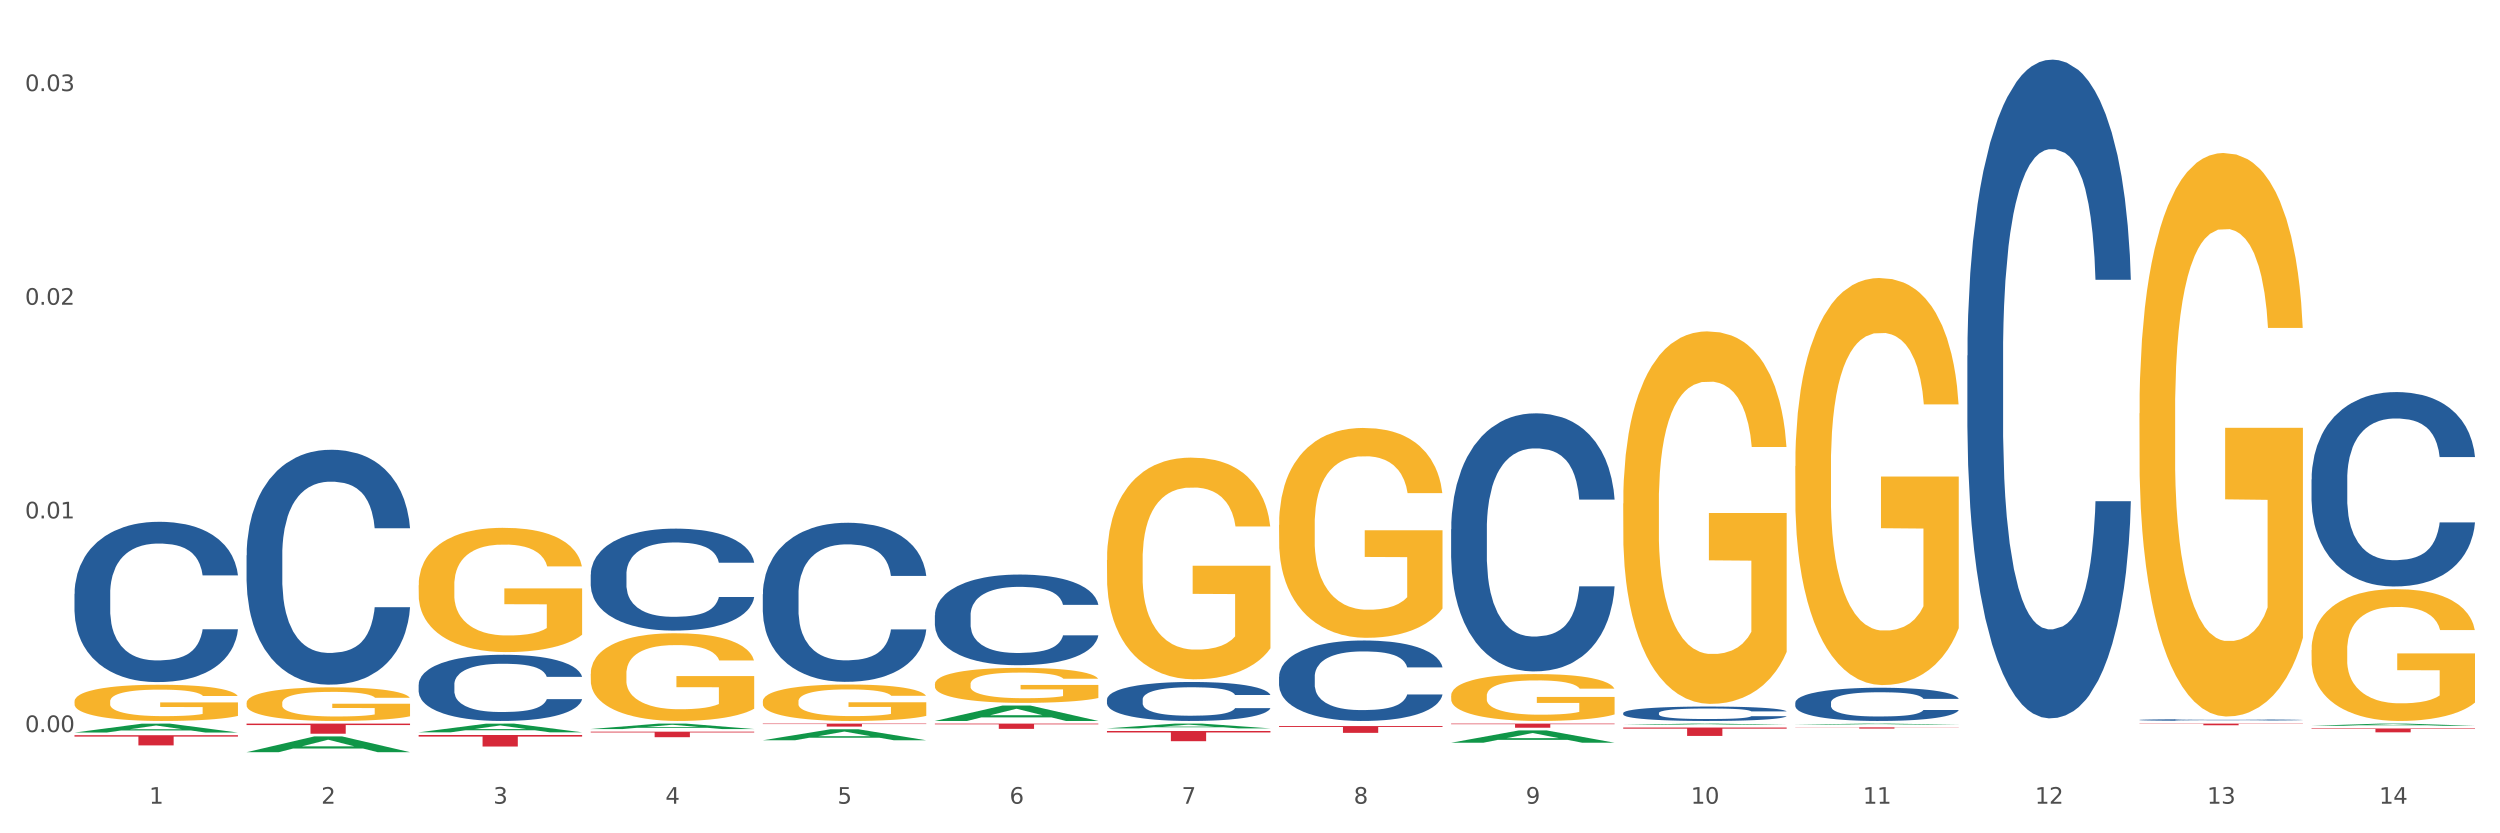 <?xml version="1.0" encoding="utf-8" standalone="no"?>
<!DOCTYPE svg PUBLIC "-//W3C//DTD SVG 1.1//EN"
  "http://www.w3.org/Graphics/SVG/1.1/DTD/svg11.dtd">
<svg xmlns:xlink="http://www.w3.org/1999/xlink" width="1080pt" height="360pt" viewBox="0 0 1080 360" xmlns="http://www.w3.org/2000/svg" version="1.1">
 <rect x="0" y="0" width="1080" height="360" fill="#333333" stroke="none"/>
 <defs>
  <style type="text/css">*{stroke-linejoin: round; stroke-linecap: butt}</style>
 </defs>
 <g id="figure_1">
  <g id="patch_1">
   <path d="M 0 360 
L 1080 360 
L 1080 0 
L 0 0 
z
" style="fill: #ffffff; stroke: #ffffff; stroke-linejoin: miter"/>
  </g>
  <g id="axes_1">
   <g id="matplotlib.axis_1">
    <g id="xtick_1">
     <g id="text_1">
      <!-- 1 -->
      <g style="fill: #4d4d4d" transform="translate(64.432 347.204) scale(0.096 -0.096)">
       <defs>
        <path id="DejaVuSans-31" d="M 794 531 
L 1825 531 
L 1825 4091 
L 703 3866 
L 703 4441 
L 1819 4666 
L 2450 4666 
L 2450 531 
L 3481 531 
L 3481 0 
L 794 0 
L 794 531 
z
" transform="scale(0.016)"/>
       </defs>
       <use xlink:href="#DejaVuSans-31"/>
      </g>
     </g>
    </g>
    <g id="xtick_2">
     <g id="text_2">
      <!-- 2 -->
      <g style="fill: #4d4d4d" transform="translate(138.771 347.204) scale(0.096 -0.096)">
       <defs>
        <path id="DejaVuSans-32" d="M 1228 531 
L 3431 531 
L 3431 0 
L 469 0 
L 469 531 
Q 828 903 1448 1529 
Q 2069 2156 2228 2338 
Q 2531 2678 2651 2914 
Q 2772 3150 2772 3378 
Q 2772 3750 2511 3984 
Q 2250 4219 1831 4219 
Q 1534 4219 1204 4116 
Q 875 4013 500 3803 
L 500 4441 
Q 881 4594 1212 4672 
Q 1544 4750 1819 4750 
Q 2544 4750 2975 4387 
Q 3406 4025 3406 3419 
Q 3406 3131 3298 2873 
Q 3191 2616 2906 2266 
Q 2828 2175 2409 1742 
Q 1991 1309 1228 531 
z
" transform="scale(0.016)"/>
       </defs>
       <use xlink:href="#DejaVuSans-32"/>
      </g>
     </g>
    </g>
    <g id="xtick_3">
     <g id="text_3">
      <!-- 3 -->
      <g style="fill: #4d4d4d" transform="translate(213.109 347.204) scale(0.096 -0.096)">
       <defs>
        <path id="DejaVuSans-33" d="M 2597 2516 
Q 3050 2419 3304 2112 
Q 3559 1806 3559 1356 
Q 3559 666 3084 287 
Q 2609 -91 1734 -91 
Q 1441 -91 1130 -33 
Q 819 25 488 141 
L 488 750 
Q 750 597 1062 519 
Q 1375 441 1716 441 
Q 2309 441 2620 675 
Q 2931 909 2931 1356 
Q 2931 1769 2642 2001 
Q 2353 2234 1838 2234 
L 1294 2234 
L 1294 2753 
L 1863 2753 
Q 2328 2753 2575 2939 
Q 2822 3125 2822 3475 
Q 2822 3834 2567 4026 
Q 2313 4219 1838 4219 
Q 1578 4219 1281 4162 
Q 984 4106 628 3988 
L 628 4550 
Q 988 4650 1302 4700 
Q 1616 4750 1894 4750 
Q 2613 4750 3031 4423 
Q 3450 4097 3450 3541 
Q 3450 3153 3228 2886 
Q 3006 2619 2597 2516 
z
" transform="scale(0.016)"/>
       </defs>
       <use xlink:href="#DejaVuSans-33"/>
      </g>
     </g>
    </g>
    <g id="xtick_4">
     <g id="text_4">
      <!-- 4 -->
      <g style="fill: #4d4d4d" transform="translate(287.448 347.204) scale(0.096 -0.096)">
       <defs>
        <path id="DejaVuSans-34" d="M 2419 4116 
L 825 1625 
L 2419 1625 
L 2419 4116 
z
M 2253 4666 
L 3047 4666 
L 3047 1625 
L 3713 1625 
L 3713 1100 
L 3047 1100 
L 3047 0 
L 2419 0 
L 2419 1100 
L 313 1100 
L 313 1709 
L 2253 4666 
z
" transform="scale(0.016)"/>
       </defs>
       <use xlink:href="#DejaVuSans-34"/>
      </g>
     </g>
    </g>
    <g id="xtick_5">
     <g id="text_5">
      <!-- 5 -->
      <g style="fill: #4d4d4d" transform="translate(361.787 347.204) scale(0.096 -0.096)">
       <defs>
        <path id="DejaVuSans-35" d="M 691 4666 
L 3169 4666 
L 3169 4134 
L 1269 4134 
L 1269 2991 
Q 1406 3038 1543 3061 
Q 1681 3084 1819 3084 
Q 2600 3084 3056 2656 
Q 3513 2228 3513 1497 
Q 3513 744 3044 326 
Q 2575 -91 1722 -91 
Q 1428 -91 1123 -41 
Q 819 9 494 109 
L 494 744 
Q 775 591 1075 516 
Q 1375 441 1709 441 
Q 2250 441 2565 725 
Q 2881 1009 2881 1497 
Q 2881 1984 2565 2268 
Q 2250 2553 1709 2553 
Q 1456 2553 1204 2497 
Q 953 2441 691 2322 
L 691 4666 
z
" transform="scale(0.016)"/>
       </defs>
       <use xlink:href="#DejaVuSans-35"/>
      </g>
     </g>
    </g>
    <g id="xtick_6">
     <g id="text_6">
      <!-- 6 -->
      <g style="fill: #4d4d4d" transform="translate(436.125 347.204) scale(0.096 -0.096)">
       <defs>
        <path id="DejaVuSans-36" d="M 2113 2584 
Q 1688 2584 1439 2293 
Q 1191 2003 1191 1497 
Q 1191 994 1439 701 
Q 1688 409 2113 409 
Q 2538 409 2786 701 
Q 3034 994 3034 1497 
Q 3034 2003 2786 2293 
Q 2538 2584 2113 2584 
z
M 3366 4563 
L 3366 3988 
Q 3128 4100 2886 4159 
Q 2644 4219 2406 4219 
Q 1781 4219 1451 3797 
Q 1122 3375 1075 2522 
Q 1259 2794 1537 2939 
Q 1816 3084 2150 3084 
Q 2853 3084 3261 2657 
Q 3669 2231 3669 1497 
Q 3669 778 3244 343 
Q 2819 -91 2113 -91 
Q 1303 -91 875 529 
Q 447 1150 447 2328 
Q 447 3434 972 4092 
Q 1497 4750 2381 4750 
Q 2619 4750 2861 4703 
Q 3103 4656 3366 4563 
z
" transform="scale(0.016)"/>
       </defs>
       <use xlink:href="#DejaVuSans-36"/>
      </g>
     </g>
    </g>
    <g id="xtick_7">
     <g id="text_7">
      <!-- 7 -->
      <g style="fill: #4d4d4d" transform="translate(510.464 347.204) scale(0.096 -0.096)">
       <defs>
        <path id="DejaVuSans-37" d="M 525 4666 
L 3525 4666 
L 3525 4397 
L 1831 0 
L 1172 0 
L 2766 4134 
L 525 4134 
L 525 4666 
z
" transform="scale(0.016)"/>
       </defs>
       <use xlink:href="#DejaVuSans-37"/>
      </g>
     </g>
    </g>
    <g id="xtick_8">
     <g id="text_8">
      <!-- 8 -->
      <g style="fill: #4d4d4d" transform="translate(584.803 347.204) scale(0.096 -0.096)">
       <defs>
        <path id="DejaVuSans-38" d="M 2034 2216 
Q 1584 2216 1326 1975 
Q 1069 1734 1069 1313 
Q 1069 891 1326 650 
Q 1584 409 2034 409 
Q 2484 409 2743 651 
Q 3003 894 3003 1313 
Q 3003 1734 2745 1975 
Q 2488 2216 2034 2216 
z
M 1403 2484 
Q 997 2584 770 2862 
Q 544 3141 544 3541 
Q 544 4100 942 4425 
Q 1341 4750 2034 4750 
Q 2731 4750 3128 4425 
Q 3525 4100 3525 3541 
Q 3525 3141 3298 2862 
Q 3072 2584 2669 2484 
Q 3125 2378 3379 2068 
Q 3634 1759 3634 1313 
Q 3634 634 3220 271 
Q 2806 -91 2034 -91 
Q 1263 -91 848 271 
Q 434 634 434 1313 
Q 434 1759 690 2068 
Q 947 2378 1403 2484 
z
M 1172 3481 
Q 1172 3119 1398 2916 
Q 1625 2713 2034 2713 
Q 2441 2713 2670 2916 
Q 2900 3119 2900 3481 
Q 2900 3844 2670 4047 
Q 2441 4250 2034 4250 
Q 1625 4250 1398 4047 
Q 1172 3844 1172 3481 
z
" transform="scale(0.016)"/>
       </defs>
       <use xlink:href="#DejaVuSans-38"/>
      </g>
     </g>
    </g>
    <g id="xtick_9">
     <g id="text_9">
      <!-- 9 -->
      <g style="fill: #4d4d4d" transform="translate(659.142 347.204) scale(0.096 -0.096)">
       <defs>
        <path id="DejaVuSans-39" d="M 703 97 
L 703 672 
Q 941 559 1184 500 
Q 1428 441 1663 441 
Q 2288 441 2617 861 
Q 2947 1281 2994 2138 
Q 2813 1869 2534 1725 
Q 2256 1581 1919 1581 
Q 1219 1581 811 2004 
Q 403 2428 403 3163 
Q 403 3881 828 4315 
Q 1253 4750 1959 4750 
Q 2769 4750 3195 4129 
Q 3622 3509 3622 2328 
Q 3622 1225 3098 567 
Q 2575 -91 1691 -91 
Q 1453 -91 1209 -44 
Q 966 3 703 97 
z
M 1959 2075 
Q 2384 2075 2632 2365 
Q 2881 2656 2881 3163 
Q 2881 3666 2632 3958 
Q 2384 4250 1959 4250 
Q 1534 4250 1286 3958 
Q 1038 3666 1038 3163 
Q 1038 2656 1286 2365 
Q 1534 2075 1959 2075 
z
" transform="scale(0.016)"/>
       </defs>
       <use xlink:href="#DejaVuSans-39"/>
      </g>
     </g>
    </g>
    <g id="xtick_10">
     <g id="text_10">
      <!-- 10 -->
      <g style="fill: #4d4d4d" transform="translate(730.426 347.204) scale(0.096 -0.096)">
       <defs>
        <path id="DejaVuSans-30" d="M 2034 4250 
Q 1547 4250 1301 3770 
Q 1056 3291 1056 2328 
Q 1056 1369 1301 889 
Q 1547 409 2034 409 
Q 2525 409 2770 889 
Q 3016 1369 3016 2328 
Q 3016 3291 2770 3770 
Q 2525 4250 2034 4250 
z
M 2034 4750 
Q 2819 4750 3233 4129 
Q 3647 3509 3647 2328 
Q 3647 1150 3233 529 
Q 2819 -91 2034 -91 
Q 1250 -91 836 529 
Q 422 1150 422 2328 
Q 422 3509 836 4129 
Q 1250 4750 2034 4750 
z
" transform="scale(0.016)"/>
       </defs>
       <use xlink:href="#DejaVuSans-31"/>
       <use xlink:href="#DejaVuSans-30" transform="translate(63.623 0)"/>
      </g>
     </g>
    </g>
    <g id="xtick_11">
     <g id="text_11">
      <!-- 11 -->
      <g style="fill: #4d4d4d" transform="translate(804.765 347.204) scale(0.096 -0.096)">
       <use xlink:href="#DejaVuSans-31"/>
       <use xlink:href="#DejaVuSans-31" transform="translate(63.623 0)"/>
      </g>
     </g>
    </g>
    <g id="xtick_12">
     <g id="text_12">
      <!-- 12 -->
      <g style="fill: #4d4d4d" transform="translate(879.104 347.204) scale(0.096 -0.096)">
       <use xlink:href="#DejaVuSans-31"/>
       <use xlink:href="#DejaVuSans-32" transform="translate(63.623 0)"/>
      </g>
     </g>
    </g>
    <g id="xtick_13">
     <g id="text_13">
      <!-- 13 -->
      <g style="fill: #4d4d4d" transform="translate(953.442 347.204) scale(0.096 -0.096)">
       <use xlink:href="#DejaVuSans-31"/>
       <use xlink:href="#DejaVuSans-33" transform="translate(63.623 0)"/>
      </g>
     </g>
    </g>
    <g id="xtick_14">
     <g id="text_14">
      <!-- 14 -->
      <g style="fill: #4d4d4d" transform="translate(1027.781 347.204) scale(0.096 -0.096)">
       <use xlink:href="#DejaVuSans-31"/>
       <use xlink:href="#DejaVuSans-34" transform="translate(63.623 0)"/>
      </g>
     </g>
    </g>
    <g id="xtick_15"/>
    <g id="xtick_16"/>
    <g id="xtick_17"/>
    <g id="xtick_18"/>
    <g id="xtick_19"/>
    <g id="xtick_20"/>
    <g id="xtick_21"/>
    <g id="xtick_22"/>
    <g id="xtick_23"/>
    <g id="xtick_24"/>
    <g id="xtick_25"/>
    <g id="xtick_26"/>
    <g id="xtick_27"/>
   </g>
   <g id="matplotlib.axis_2">
    <g id="ytick_1">
     <g id="text_15">
      <!-- 0.00 -->
      <g style="fill: #4d4d4d" transform="translate(10.8 316.255) scale(0.096 -0.096)">
       <defs>
        <path id="DejaVuSans-2e" d="M 684 794 
L 1344 794 
L 1344 0 
L 684 0 
L 684 794 
z
" transform="scale(0.016)"/>
       </defs>
       <use xlink:href="#DejaVuSans-30"/>
       <use xlink:href="#DejaVuSans-2e" transform="translate(63.623 0)"/>
       <use xlink:href="#DejaVuSans-30" transform="translate(95.41 0)"/>
       <use xlink:href="#DejaVuSans-30" transform="translate(159.033 0)"/>
      </g>
     </g>
    </g>
    <g id="ytick_2">
     <g id="text_16">
      <!-- 0.01 -->
      <g style="fill: #4d4d4d" transform="translate(10.8 223.956) scale(0.096 -0.096)">
       <use xlink:href="#DejaVuSans-30"/>
       <use xlink:href="#DejaVuSans-2e" transform="translate(63.623 0)"/>
       <use xlink:href="#DejaVuSans-30" transform="translate(95.41 0)"/>
       <use xlink:href="#DejaVuSans-31" transform="translate(159.033 0)"/>
      </g>
     </g>
    </g>
    <g id="ytick_3">
     <g id="text_17">
      <!-- 0.02 -->
      <g style="fill: #4d4d4d" transform="translate(10.8 131.657) scale(0.096 -0.096)">
       <use xlink:href="#DejaVuSans-30"/>
       <use xlink:href="#DejaVuSans-2e" transform="translate(63.623 0)"/>
       <use xlink:href="#DejaVuSans-30" transform="translate(95.41 0)"/>
       <use xlink:href="#DejaVuSans-32" transform="translate(159.033 0)"/>
      </g>
     </g>
    </g>
    <g id="ytick_4">
     <g id="text_18">
      <!-- 0.03 -->
      <g style="fill: #4d4d4d" transform="translate(10.8 39.358) scale(0.096 -0.096)">
       <use xlink:href="#DejaVuSans-30"/>
       <use xlink:href="#DejaVuSans-2e" transform="translate(63.623 0)"/>
       <use xlink:href="#DejaVuSans-30" transform="translate(95.41 0)"/>
       <use xlink:href="#DejaVuSans-33" transform="translate(159.033 0)"/>
      </g>
     </g>
    </g>
    <g id="ytick_5"/>
    <g id="ytick_6"/>
    <g id="ytick_7"/>
   </g>
   <g id="PolyCollection_1">
    <path d="M 32.175 316.455 
L 32.248 316.451 
L 61.37 312.612 
L 73.456 312.608 
L 102.797 316.462 
L 88.818 316.462 
L 82.484 315.564 
L 52.415 315.564 
L 52.197 315.579 
L 46.081 316.462 
L 32.175 316.462 
L 32.175 316.455 
L 56.201 315.029 
L 78.698 315.025 
L 67.559 313.429 
L 67.413 313.422 
L 67.267 313.433 
L 56.128 315.025 
L 56.201 315.029 
L 32.175 316.455 
z
" clip-path="url(#paee45d164a)" style="fill: #109648"/>
    <path d="M 924.24 312.608 
L 994.861 312.608 
L 994.861 312.704 
L 967.081 312.705 
L 967.081 313.302 
L 951.852 313.302 
L 951.852 312.705 
L 924.24 312.704 
L 924.24 312.609 
L 924.24 312.608 
z
" clip-path="url(#paee45d164a)" style="fill: #d62839"/>
    <path d="M 32.175 317.609 
L 102.797 317.609 
L 102.797 318.222 
L 75.017 318.226 
L 75.017 322.02 
L 59.788 322.02 
L 59.788 318.226 
L 32.175 318.222 
L 32.175 317.613 
L 32.175 317.609 
z
" clip-path="url(#paee45d164a)" style="fill: #d62839"/>
    <path d="M 106.514 312.608 
L 177.135 312.608 
L 177.135 313.216 
L 149.355 313.22 
L 149.355 316.984 
L 134.126 316.984 
L 134.126 313.22 
L 106.514 313.216 
L 106.514 312.612 
L 106.514 312.608 
z
" clip-path="url(#paee45d164a)" style="fill: #d62839"/>
    <path d="M 180.852 317.508 
L 251.474 317.508 
L 251.474 318.2 
L 223.694 318.205 
L 223.694 322.489 
L 208.465 322.489 
L 208.465 318.205 
L 180.852 318.2 
L 180.852 317.512 
L 180.852 317.508 
z
" clip-path="url(#paee45d164a)" style="fill: #d62839"/>
    <path d="M 255.191 316.091 
L 325.813 316.091 
L 325.813 316.421 
L 298.033 316.423 
L 298.033 318.465 
L 282.804 318.465 
L 282.804 316.423 
L 255.191 316.421 
L 255.191 316.093 
L 255.191 316.091 
z
" clip-path="url(#paee45d164a)" style="fill: #d62839"/>
    <path d="M 329.53 312.608 
L 400.152 312.608 
L 400.152 312.787 
L 372.371 312.788 
L 372.371 313.894 
L 357.143 313.894 
L 357.143 312.788 
L 329.53 312.787 
L 329.53 312.609 
L 329.53 312.608 
z
" clip-path="url(#paee45d164a)" style="fill: #d62839"/>
    <path d="M 403.869 312.608 
L 474.49 312.608 
L 474.49 312.923 
L 446.71 312.925 
L 446.71 314.873 
L 431.481 314.873 
L 431.481 312.925 
L 403.869 312.923 
L 403.869 312.61 
L 403.869 312.608 
z
" clip-path="url(#paee45d164a)" style="fill: #d62839"/>
    <path d="M 478.207 315.806 
L 548.829 315.806 
L 548.829 316.418 
L 521.049 316.422 
L 521.049 320.21 
L 505.82 320.21 
L 505.82 316.422 
L 478.207 316.418 
L 478.207 315.811 
L 478.207 315.806 
z
" clip-path="url(#paee45d164a)" style="fill: #d62839"/>
    <path d="M 775.562 314.218 
L 846.184 314.218 
L 846.184 314.293 
L 818.404 314.293 
L 818.404 314.754 
L 803.175 314.754 
L 803.175 314.293 
L 775.562 314.293 
L 775.562 314.219 
L 775.562 314.218 
z
" clip-path="url(#paee45d164a)" style="fill: #d62839"/>
    <path d="M 701.223 314.285 
L 771.845 314.285 
L 771.845 314.79 
L 744.065 314.794 
L 744.065 317.92 
L 728.836 317.92 
L 728.836 314.794 
L 701.223 314.79 
L 701.223 314.289 
L 701.223 314.285 
z
" clip-path="url(#paee45d164a)" style="fill: #d62839"/>
    <path d="M 626.885 312.608 
L 697.506 312.608 
L 697.506 312.856 
L 669.726 312.858 
L 669.726 314.395 
L 654.497 314.395 
L 654.497 312.858 
L 626.885 312.856 
L 626.885 312.61 
L 626.885 312.608 
z
" clip-path="url(#paee45d164a)" style="fill: #d62839"/>
    <path d="M 552.546 313.656 
L 623.168 313.656 
L 623.168 314.065 
L 595.388 314.067 
L 595.388 316.597 
L 580.159 316.597 
L 580.159 314.067 
L 552.546 314.065 
L 552.546 313.659 
L 552.546 313.656 
z
" clip-path="url(#paee45d164a)" style="fill: #d62839"/>
    <path d="M 32.175 256.528 
L 32.258 256.465 
L 32.258 254.694 
L 32.509 252.29 
L 33.427 247.863 
L 34.596 244.511 
L 36.599 240.589 
L 37.684 238.945 
L 39.104 237.111 
L 42.025 234.138 
L 45.364 231.608 
L 47.702 230.217 
L 49.455 229.331 
L 53.378 227.75 
L 55.632 227.054 
L 57.969 226.485 
L 59.973 226.106 
L 63.312 225.663 
L 65.983 225.473 
L 69.072 225.41 
L 71.66 225.473 
L 75.082 225.726 
L 80.091 226.485 
L 82.011 226.928 
L 84.599 227.687 
L 87.27 228.699 
L 89.44 229.711 
L 91.945 231.166 
L 94.533 233.063 
L 97.037 235.466 
L 98.79 237.68 
L 100.209 240.02 
L 101.461 242.866 
L 102.379 245.966 
L 102.797 248.559 
L 87.52 248.559 
L 87.103 246.219 
L 86.268 243.689 
L 85.434 241.981 
L 84.515 240.589 
L 83.096 239.008 
L 81.844 237.996 
L 79.757 236.795 
L 77.837 236.036 
L 76.251 235.593 
L 74.331 235.213 
L 70.241 234.834 
L 67.319 234.834 
L 65.482 234.96 
L 63.229 235.277 
L 61.309 235.719 
L 59.055 236.478 
L 57.302 237.301 
L 55.549 238.376 
L 54.547 239.135 
L 53.044 240.526 
L 52.043 241.665 
L 50.707 243.625 
L 49.956 245.017 
L 48.62 248.622 
L 48.036 251.278 
L 47.785 253.113 
L 47.618 255.136 
L 47.618 265.003 
L 48.119 269.43 
L 48.537 271.328 
L 49.204 273.478 
L 50.457 276.261 
L 52.293 278.981 
L 54.213 280.942 
L 55.799 282.143 
L 57.302 283.029 
L 58.804 283.724 
L 60.641 284.357 
L 62.143 284.736 
L 64.397 285.116 
L 67.069 285.306 
L 69.155 285.306 
L 73.413 284.989 
L 75.333 284.673 
L 77.169 284.23 
L 79.173 283.535 
L 80.759 282.776 
L 81.677 282.206 
L 83.18 281.005 
L 84.348 279.74 
L 85.35 278.285 
L 86.018 277.02 
L 86.769 275.123 
L 87.353 272.972 
L 87.52 271.834 
L 102.797 271.834 
L 102.463 274.111 
L 101.879 276.324 
L 100.71 279.297 
L 99.792 281.005 
L 98.372 283.092 
L 96.87 284.863 
L 94.783 286.824 
L 92.863 288.278 
L 90.86 289.543 
L 88.689 290.682 
L 84.766 292.263 
L 83.347 292.706 
L 80.341 293.465 
L 78.004 293.907 
L 74.581 294.35 
L 71.075 294.603 
L 67.402 294.666 
L 64.147 294.54 
L 60.557 294.16 
L 58.303 293.781 
L 55.799 293.212 
L 52.877 292.326 
L 50.123 291.251 
L 47.535 289.986 
L 45.114 288.531 
L 42.86 286.887 
L 39.938 284.167 
L 37.768 281.511 
L 36.182 279.044 
L 35.097 276.957 
L 34.011 274.301 
L 33.427 272.466 
L 32.509 268.039 
L 32.175 263.928 
L 32.175 256.528 
z
" clip-path="url(#paee45d164a)" style="fill: #255c99"/>
    <path d="M 106.514 239.894 
L 106.597 239.801 
L 106.597 237.206 
L 106.848 233.684 
L 107.766 227.196 
L 108.935 222.283 
L 110.938 216.537 
L 112.023 214.127 
L 113.442 211.439 
L 116.364 207.083 
L 119.703 203.376 
L 122.04 201.337 
L 123.794 200.039 
L 127.717 197.722 
L 129.971 196.703 
L 132.308 195.868 
L 134.312 195.312 
L 137.651 194.663 
L 140.322 194.385 
L 143.411 194.293 
L 145.998 194.385 
L 149.421 194.756 
L 154.43 195.868 
L 156.35 196.517 
L 158.937 197.629 
L 161.609 199.112 
L 163.779 200.595 
L 166.283 202.727 
L 168.871 205.508 
L 171.376 209.03 
L 173.129 212.274 
L 174.548 215.703 
L 175.8 219.874 
L 176.718 224.415 
L 177.135 228.215 
L 161.859 228.215 
L 161.442 224.786 
L 160.607 221.079 
L 159.772 218.576 
L 158.854 216.537 
L 157.435 214.22 
L 156.183 212.737 
L 154.096 210.976 
L 152.176 209.864 
L 150.59 209.215 
L 148.67 208.659 
L 144.579 208.103 
L 141.658 208.103 
L 139.821 208.288 
L 137.567 208.752 
L 135.647 209.4 
L 133.393 210.513 
L 131.64 211.717 
L 129.887 213.293 
L 128.886 214.405 
L 127.383 216.444 
L 126.381 218.113 
L 125.046 220.986 
L 124.294 223.025 
L 122.959 228.308 
L 122.374 232.201 
L 122.124 234.889 
L 121.957 237.854 
L 121.957 252.313 
L 122.458 258.801 
L 122.875 261.582 
L 123.543 264.733 
L 124.795 268.811 
L 126.632 272.797 
L 128.552 275.67 
L 130.138 277.431 
L 131.64 278.728 
L 133.143 279.748 
L 134.979 280.675 
L 136.482 281.231 
L 138.736 281.787 
L 141.407 282.065 
L 143.494 282.065 
L 147.751 281.602 
L 149.671 281.138 
L 151.508 280.489 
L 153.511 279.47 
L 155.097 278.358 
L 156.016 277.523 
L 157.518 275.762 
L 158.687 273.909 
L 159.689 271.777 
L 160.357 269.923 
L 161.108 267.143 
L 161.692 263.992 
L 161.859 262.323 
L 177.135 262.323 
L 176.802 265.66 
L 176.217 268.904 
L 175.049 273.26 
L 174.13 275.762 
L 172.711 278.821 
L 171.209 281.416 
L 169.122 284.289 
L 167.202 286.421 
L 165.198 288.275 
L 163.028 289.943 
L 159.104 292.26 
L 157.685 292.909 
L 154.68 294.021 
L 152.343 294.67 
L 148.92 295.319 
L 145.414 295.69 
L 141.741 295.782 
L 138.486 295.597 
L 134.896 295.041 
L 132.642 294.485 
L 130.138 293.651 
L 127.216 292.353 
L 124.461 290.777 
L 121.874 288.924 
L 119.453 286.792 
L 117.199 284.382 
L 114.277 280.397 
L 112.107 276.504 
L 110.521 272.889 
L 109.435 269.831 
L 108.35 265.938 
L 107.766 263.25 
L 106.848 256.762 
L 106.514 250.738 
L 106.514 239.894 
z
" clip-path="url(#paee45d164a)" style="fill: #255c99"/>
    <path d="M 32.175 303.044 
L 32.258 303.03 
L 32.258 302.515 
L 32.425 302.072 
L 33.259 301.001 
L 34.51 300.115 
L 35.427 299.643 
L 36.344 299.257 
L 37.428 298.872 
L 38.762 298.471 
L 41.18 297.886 
L 42.681 297.586 
L 44.515 297.271 
L 47.85 296.814 
L 50.268 296.557 
L 52.77 296.342 
L 56.855 296.085 
L 59.523 295.971 
L 62.358 295.885 
L 65.777 295.828 
L 68.361 295.814 
L 74.031 295.857 
L 78.867 295.985 
L 81.202 296.085 
L 84.203 296.257 
L 85.788 296.371 
L 88.372 296.6 
L 91.04 296.9 
L 92.875 297.157 
L 95.626 297.643 
L 97.711 298.129 
L 99.628 298.729 
L 100.629 299.143 
L 101.379 299.529 
L 102.046 299.972 
L 102.713 300.672 
L 87.705 300.672 
L 87.122 300.172 
L 86.204 299.7 
L 84.87 299.243 
L 83.703 298.957 
L 81.702 298.6 
L 79.868 298.371 
L 77.95 298.2 
L 75.615 298.057 
L 73.781 297.986 
L 71.196 297.928 
L 66.11 297.943 
L 62.692 298.057 
L 60.357 298.2 
L 58.856 298.329 
L 57.522 298.471 
L 56.021 298.672 
L 54.27 298.972 
L 53.02 299.243 
L 51.769 299.586 
L 50.768 299.929 
L 49.851 300.329 
L 49.101 300.758 
L 48.517 301.201 
L 48.017 301.744 
L 47.6 302.644 
L 47.6 304.602 
L 47.767 305.045 
L 48.184 305.631 
L 48.684 306.073 
L 49.518 306.602 
L 50.268 306.959 
L 51.686 307.474 
L 53.27 307.903 
L 54.52 308.174 
L 55.771 308.403 
L 57.939 308.717 
L 60.357 308.974 
L 62.441 309.131 
L 65.276 309.274 
L 67.194 309.331 
L 68.862 309.36 
L 72.947 309.36 
L 75.865 309.317 
L 79.117 309.217 
L 81.619 309.089 
L 83.703 308.931 
L 86.038 308.674 
L 87.538 308.431 
L 87.538 305.445 
L 69.195 305.43 
L 69.195 303.444 
L 102.797 303.444 
L 102.797 309.274 
L 101.379 309.574 
L 99.795 309.846 
L 98.128 310.089 
L 95.626 310.389 
L 92.625 310.675 
L 89.956 310.875 
L 87.122 311.046 
L 83.786 311.203 
L 79.451 311.346 
L 76.783 311.403 
L 73.447 311.446 
L 69.529 311.461 
L 66.11 311.432 
L 62.775 311.361 
L 59.273 311.232 
L 55.855 311.046 
L 53.27 310.86 
L 50.685 310.632 
L 47.934 310.332 
L 45.766 310.046 
L 44.098 309.789 
L 42.264 309.46 
L 40.263 309.031 
L 38.762 308.646 
L 37.428 308.245 
L 36.01 307.731 
L 35.01 307.288 
L 34.009 306.731 
L 33.426 306.316 
L 32.759 305.673 
L 32.258 304.773 
L 32.175 303.044 
z
" clip-path="url(#paee45d164a)" style="fill: #f7b32b"/>
    <path d="M 180.852 295.709 
L 180.936 295.682 
L 180.936 294.951 
L 181.186 293.958 
L 182.105 292.13 
L 183.273 290.745 
L 185.277 289.126 
L 186.362 288.446 
L 187.781 287.689 
L 190.703 286.461 
L 194.042 285.416 
L 196.379 284.841 
L 198.132 284.476 
L 202.056 283.823 
L 204.31 283.535 
L 206.647 283.3 
L 208.65 283.143 
L 211.989 282.961 
L 214.661 282.882 
L 217.749 282.856 
L 220.337 282.882 
L 223.76 282.987 
L 228.768 283.3 
L 230.688 283.483 
L 233.276 283.797 
L 235.947 284.214 
L 238.118 284.632 
L 240.622 285.233 
L 243.21 286.017 
L 245.714 287.01 
L 247.467 287.924 
L 248.886 288.89 
L 250.139 290.066 
L 251.057 291.346 
L 251.474 292.417 
L 236.198 292.417 
L 235.78 291.451 
L 234.946 290.406 
L 234.111 289.7 
L 233.193 289.126 
L 231.774 288.473 
L 230.521 288.055 
L 228.434 287.558 
L 226.514 287.245 
L 224.928 287.062 
L 223.008 286.905 
L 218.918 286.748 
L 215.996 286.748 
L 214.16 286.801 
L 211.906 286.931 
L 209.986 287.114 
L 207.732 287.428 
L 205.979 287.767 
L 204.226 288.211 
L 203.224 288.525 
L 201.722 289.099 
L 200.72 289.57 
L 199.384 290.379 
L 198.633 290.954 
L 197.297 292.443 
L 196.713 293.54 
L 196.463 294.298 
L 196.296 295.134 
L 196.296 299.209 
L 196.797 301.038 
L 197.214 301.821 
L 197.882 302.709 
L 199.134 303.859 
L 200.97 304.982 
L 202.89 305.792 
L 204.476 306.288 
L 205.979 306.654 
L 207.482 306.941 
L 209.318 307.203 
L 210.821 307.359 
L 213.075 307.516 
L 215.746 307.594 
L 217.833 307.594 
L 222.09 307.464 
L 224.01 307.333 
L 225.847 307.15 
L 227.85 306.863 
L 229.436 306.55 
L 230.354 306.314 
L 231.857 305.818 
L 233.026 305.296 
L 234.027 304.695 
L 234.695 304.172 
L 235.447 303.389 
L 236.031 302.5 
L 236.198 302.03 
L 251.474 302.03 
L 251.14 302.971 
L 250.556 303.885 
L 249.387 305.113 
L 248.469 305.818 
L 247.05 306.68 
L 245.547 307.412 
L 243.46 308.221 
L 241.54 308.822 
L 239.537 309.345 
L 237.367 309.815 
L 233.443 310.468 
L 232.024 310.651 
L 229.019 310.964 
L 226.681 311.147 
L 223.259 311.33 
L 219.753 311.434 
L 216.08 311.461 
L 212.824 311.408 
L 209.235 311.252 
L 206.981 311.095 
L 204.476 310.86 
L 201.555 310.494 
L 198.8 310.05 
L 196.212 309.528 
L 193.791 308.927 
L 191.538 308.248 
L 188.616 307.124 
L 186.445 306.027 
L 184.859 305.008 
L 183.774 304.146 
L 182.689 303.049 
L 182.105 302.291 
L 181.186 300.463 
L 180.852 298.765 
L 180.852 295.709 
z
" clip-path="url(#paee45d164a)" style="fill: #255c99"/>
    <path d="M 255.191 248.158 
L 255.275 248.118 
L 255.275 246.991 
L 255.525 245.463 
L 256.443 242.646 
L 257.612 240.514 
L 259.615 238.019 
L 260.701 236.973 
L 262.12 235.806 
L 265.041 233.915 
L 268.381 232.306 
L 270.718 231.421 
L 272.471 230.857 
L 276.394 229.852 
L 278.648 229.409 
L 280.986 229.047 
L 282.989 228.805 
L 286.328 228.524 
L 288.999 228.403 
L 292.088 228.363 
L 294.676 228.403 
L 298.098 228.564 
L 303.107 229.047 
L 305.027 229.329 
L 307.615 229.811 
L 310.286 230.455 
L 312.457 231.099 
L 314.961 232.024 
L 317.549 233.231 
L 320.053 234.76 
L 321.806 236.168 
L 323.225 237.657 
L 324.477 239.468 
L 325.396 241.439 
L 325.813 243.089 
L 310.537 243.089 
L 310.119 241.6 
L 309.284 239.991 
L 308.45 238.904 
L 307.531 238.019 
L 306.112 237.013 
L 304.86 236.37 
L 302.773 235.605 
L 300.853 235.122 
L 299.267 234.841 
L 297.347 234.599 
L 293.257 234.358 
L 290.335 234.358 
L 288.499 234.438 
L 286.245 234.639 
L 284.325 234.921 
L 282.071 235.404 
L 280.318 235.927 
L 278.565 236.611 
L 277.563 237.094 
L 276.06 237.979 
L 275.059 238.703 
L 273.723 239.95 
L 272.972 240.836 
L 271.636 243.129 
L 271.052 244.819 
L 270.801 245.986 
L 270.634 247.273 
L 270.634 253.55 
L 271.135 256.366 
L 271.553 257.573 
L 272.22 258.941 
L 273.473 260.711 
L 275.309 262.442 
L 277.229 263.689 
L 278.815 264.453 
L 280.318 265.017 
L 281.82 265.459 
L 283.657 265.861 
L 285.159 266.103 
L 287.413 266.344 
L 290.085 266.465 
L 292.172 266.465 
L 296.429 266.264 
L 298.349 266.063 
L 300.185 265.781 
L 302.189 265.338 
L 303.775 264.856 
L 304.693 264.493 
L 306.196 263.729 
L 307.364 262.924 
L 308.366 261.999 
L 309.034 261.194 
L 309.785 259.987 
L 310.37 258.619 
L 310.537 257.895 
L 325.813 257.895 
L 325.479 259.343 
L 324.895 260.752 
L 323.726 262.643 
L 322.808 263.729 
L 321.389 265.057 
L 319.886 266.183 
L 317.799 267.431 
L 315.879 268.356 
L 313.876 269.161 
L 311.705 269.885 
L 307.782 270.891 
L 306.363 271.172 
L 303.358 271.655 
L 301.02 271.937 
L 297.598 272.218 
L 294.092 272.379 
L 290.419 272.42 
L 287.163 272.339 
L 283.573 272.098 
L 281.32 271.856 
L 278.815 271.494 
L 275.893 270.931 
L 273.139 270.247 
L 270.551 269.442 
L 268.13 268.517 
L 265.876 267.471 
L 262.955 265.741 
L 260.784 264.051 
L 259.198 262.482 
L 258.113 261.154 
L 257.028 259.464 
L 256.443 258.297 
L 255.525 255.481 
L 255.191 252.866 
L 255.191 248.158 
z
" clip-path="url(#paee45d164a)" style="fill: #255c99"/>
    <path d="M 329.53 256.71 
L 329.613 256.647 
L 329.613 254.89 
L 329.864 252.505 
L 330.782 248.111 
L 331.951 244.784 
L 333.954 240.892 
L 335.039 239.26 
L 336.458 237.44 
L 339.38 234.49 
L 342.719 231.979 
L 345.057 230.598 
L 346.81 229.719 
L 350.733 228.15 
L 352.987 227.46 
L 355.324 226.895 
L 357.328 226.518 
L 360.667 226.079 
L 363.338 225.89 
L 366.427 225.828 
L 369.015 225.89 
L 372.437 226.142 
L 377.446 226.895 
L 379.366 227.334 
L 381.954 228.087 
L 384.625 229.092 
L 386.795 230.096 
L 389.3 231.54 
L 391.887 233.423 
L 394.392 235.808 
L 396.145 238.005 
L 397.564 240.327 
L 398.816 243.152 
L 399.734 246.228 
L 400.152 248.801 
L 384.875 248.801 
L 384.458 246.479 
L 383.623 243.968 
L 382.788 242.273 
L 381.87 240.892 
L 380.451 239.323 
L 379.199 238.319 
L 377.112 237.126 
L 375.192 236.373 
L 373.606 235.933 
L 371.686 235.557 
L 367.595 235.18 
L 364.674 235.18 
L 362.837 235.306 
L 360.583 235.62 
L 358.663 236.059 
L 356.41 236.812 
L 354.656 237.628 
L 352.903 238.695 
L 351.902 239.449 
L 350.399 240.829 
L 349.397 241.959 
L 348.062 243.905 
L 347.31 245.286 
L 345.975 248.864 
L 345.391 251.5 
L 345.14 253.321 
L 344.973 255.329 
L 344.973 265.121 
L 345.474 269.515 
L 345.891 271.398 
L 346.559 273.532 
L 347.811 276.294 
L 349.648 278.993 
L 351.568 280.939 
L 353.154 282.131 
L 354.656 283.01 
L 356.159 283.701 
L 357.996 284.328 
L 359.498 284.705 
L 361.752 285.082 
L 364.423 285.27 
L 366.51 285.27 
L 370.768 284.956 
L 372.688 284.642 
L 374.524 284.203 
L 376.528 283.512 
L 378.114 282.759 
L 379.032 282.194 
L 380.534 281.002 
L 381.703 279.746 
L 382.705 278.303 
L 383.373 277.047 
L 384.124 275.164 
L 384.708 273.03 
L 384.875 271.9 
L 400.152 271.9 
L 399.818 274.16 
L 399.233 276.357 
L 398.065 279.307 
L 397.146 281.002 
L 395.727 283.073 
L 394.225 284.831 
L 392.138 286.776 
L 390.218 288.22 
L 388.214 289.475 
L 386.044 290.605 
L 382.121 292.175 
L 380.701 292.614 
L 377.696 293.367 
L 375.359 293.807 
L 371.936 294.246 
L 368.43 294.497 
L 364.757 294.56 
L 361.502 294.434 
L 357.912 294.058 
L 355.658 293.681 
L 353.154 293.116 
L 350.232 292.237 
L 347.477 291.17 
L 344.89 289.915 
L 342.469 288.471 
L 340.215 286.839 
L 337.293 284.14 
L 335.123 281.504 
L 333.537 279.056 
L 332.452 276.984 
L 331.366 274.348 
L 330.782 272.528 
L 329.864 268.134 
L 329.53 264.054 
L 329.53 256.71 
z
" clip-path="url(#paee45d164a)" style="fill: #255c99"/>
    <path d="M 403.869 265.805 
L 403.952 265.769 
L 403.952 264.767 
L 404.202 263.408 
L 405.121 260.904 
L 406.289 259.007 
L 408.293 256.789 
L 409.378 255.859 
L 410.797 254.822 
L 413.719 253.14 
L 417.058 251.709 
L 419.395 250.922 
L 421.148 250.421 
L 425.072 249.527 
L 427.326 249.133 
L 429.663 248.811 
L 431.666 248.597 
L 435.006 248.346 
L 437.677 248.239 
L 440.766 248.203 
L 443.353 248.239 
L 446.776 248.382 
L 451.785 248.811 
L 453.704 249.062 
L 456.292 249.491 
L 458.964 250.064 
L 461.134 250.636 
L 463.638 251.459 
L 466.226 252.532 
L 468.73 253.892 
L 470.483 255.144 
L 471.903 256.467 
L 473.155 258.077 
L 474.073 259.83 
L 474.49 261.297 
L 459.214 261.297 
L 458.797 259.973 
L 457.962 258.542 
L 457.127 257.576 
L 456.209 256.789 
L 454.79 255.895 
L 453.538 255.323 
L 451.451 254.643 
L 449.531 254.214 
L 447.945 253.963 
L 446.025 253.748 
L 441.934 253.534 
L 439.012 253.534 
L 437.176 253.605 
L 434.922 253.784 
L 433.002 254.035 
L 430.748 254.464 
L 428.995 254.929 
L 427.242 255.537 
L 426.24 255.967 
L 424.738 256.754 
L 423.736 257.398 
L 422.401 258.507 
L 421.649 259.294 
L 420.314 261.333 
L 419.729 262.835 
L 419.479 263.873 
L 419.312 265.018 
L 419.312 270.599 
L 419.813 273.103 
L 420.23 274.176 
L 420.898 275.393 
L 422.15 276.967 
L 423.987 278.505 
L 425.907 279.614 
L 427.493 280.294 
L 428.995 280.795 
L 430.498 281.188 
L 432.334 281.546 
L 433.837 281.761 
L 436.091 281.975 
L 438.762 282.083 
L 440.849 282.083 
L 445.106 281.904 
L 447.026 281.725 
L 448.863 281.474 
L 450.866 281.081 
L 452.452 280.652 
L 453.371 280.33 
L 454.873 279.65 
L 456.042 278.934 
L 457.044 278.112 
L 457.711 277.396 
L 458.463 276.323 
L 459.047 275.106 
L 459.214 274.462 
L 474.49 274.462 
L 474.156 275.75 
L 473.572 277.003 
L 472.403 278.684 
L 471.485 279.65 
L 470.066 280.83 
L 468.563 281.832 
L 466.477 282.941 
L 464.557 283.764 
L 462.553 284.48 
L 460.383 285.124 
L 456.459 286.018 
L 455.04 286.268 
L 452.035 286.698 
L 449.698 286.948 
L 446.275 287.199 
L 442.769 287.342 
L 439.096 287.377 
L 435.84 287.306 
L 432.251 287.091 
L 429.997 286.877 
L 427.493 286.555 
L 424.571 286.054 
L 421.816 285.446 
L 419.228 284.73 
L 416.808 283.907 
L 414.554 282.977 
L 411.632 281.439 
L 409.462 279.936 
L 407.875 278.541 
L 406.79 277.36 
L 405.705 275.858 
L 405.121 274.82 
L 404.202 272.316 
L 403.869 269.991 
L 403.869 265.805 
z
" clip-path="url(#paee45d164a)" style="fill: #255c99"/>
    <path d="M 478.207 302.181 
L 478.291 302.166 
L 478.291 301.735 
L 478.541 301.15 
L 479.459 300.073 
L 480.628 299.258 
L 482.632 298.303 
L 483.717 297.903 
L 485.136 297.457 
L 488.058 296.734 
L 491.397 296.118 
L 493.734 295.78 
L 495.487 295.564 
L 499.41 295.18 
L 501.664 295.01 
L 504.002 294.872 
L 506.005 294.78 
L 509.344 294.672 
L 512.016 294.626 
L 515.104 294.61 
L 517.692 294.626 
L 521.115 294.687 
L 526.123 294.872 
L 528.043 294.98 
L 530.631 295.164 
L 533.302 295.41 
L 535.473 295.657 
L 537.977 296.011 
L 540.565 296.472 
L 543.069 297.057 
L 544.822 297.596 
L 546.241 298.165 
L 547.493 298.857 
L 548.412 299.611 
L 548.829 300.242 
L 533.553 300.242 
L 533.135 299.673 
L 532.301 299.057 
L 531.466 298.642 
L 530.548 298.303 
L 529.128 297.919 
L 527.876 297.673 
L 525.789 297.38 
L 523.869 297.195 
L 522.283 297.088 
L 520.363 296.995 
L 516.273 296.903 
L 513.351 296.903 
L 511.515 296.934 
L 509.261 297.011 
L 507.341 297.119 
L 505.087 297.303 
L 503.334 297.503 
L 501.581 297.765 
L 500.579 297.95 
L 499.077 298.288 
L 498.075 298.565 
L 496.739 299.042 
L 495.988 299.381 
L 494.652 300.258 
L 494.068 300.904 
L 493.818 301.35 
L 493.651 301.843 
L 493.651 304.243 
L 494.151 305.321 
L 494.569 305.782 
L 495.237 306.305 
L 496.489 306.983 
L 498.325 307.644 
L 500.245 308.121 
L 501.831 308.414 
L 503.334 308.629 
L 504.837 308.798 
L 506.673 308.952 
L 508.176 309.045 
L 510.429 309.137 
L 513.101 309.183 
L 515.188 309.183 
L 519.445 309.106 
L 521.365 309.029 
L 523.202 308.922 
L 525.205 308.752 
L 526.791 308.568 
L 527.709 308.429 
L 529.212 308.137 
L 530.381 307.829 
L 531.382 307.475 
L 532.05 307.167 
L 532.801 306.706 
L 533.386 306.182 
L 533.553 305.905 
L 548.829 305.905 
L 548.495 306.459 
L 547.911 306.998 
L 546.742 307.721 
L 545.824 308.137 
L 544.405 308.645 
L 542.902 309.075 
L 540.815 309.552 
L 538.895 309.906 
L 536.892 310.214 
L 534.721 310.491 
L 530.798 310.876 
L 529.379 310.984 
L 526.374 311.168 
L 524.036 311.276 
L 520.614 311.384 
L 517.108 311.445 
L 513.435 311.461 
L 510.179 311.43 
L 506.59 311.337 
L 504.336 311.245 
L 501.831 311.107 
L 498.91 310.891 
L 496.155 310.63 
L 493.567 310.322 
L 491.146 309.968 
L 488.892 309.568 
L 485.971 308.906 
L 483.8 308.26 
L 482.214 307.66 
L 481.129 307.152 
L 480.044 306.506 
L 479.459 306.059 
L 478.541 304.982 
L 478.207 303.982 
L 478.207 302.181 
z
" clip-path="url(#paee45d164a)" style="fill: #255c99"/>
    <path d="M 552.546 292.313 
L 552.629 292.281 
L 552.629 291.392 
L 552.88 290.185 
L 553.798 287.963 
L 554.967 286.28 
L 556.97 284.311 
L 558.055 283.485 
L 559.475 282.565 
L 562.396 281.072 
L 565.735 279.802 
L 568.073 279.103 
L 569.826 278.659 
L 573.749 277.865 
L 576.003 277.516 
L 578.34 277.23 
L 580.344 277.039 
L 583.683 276.817 
L 586.354 276.722 
L 589.443 276.69 
L 592.031 276.722 
L 595.453 276.849 
L 600.462 277.23 
L 602.382 277.452 
L 604.97 277.833 
L 607.641 278.341 
L 609.811 278.849 
L 612.316 279.58 
L 614.903 280.532 
L 617.408 281.739 
L 619.161 282.85 
L 620.58 284.025 
L 621.832 285.454 
L 622.75 287.01 
L 623.168 288.312 
L 607.891 288.312 
L 607.474 287.137 
L 606.639 285.867 
L 605.804 285.01 
L 604.886 284.311 
L 603.467 283.517 
L 602.215 283.009 
L 600.128 282.406 
L 598.208 282.025 
L 596.622 281.802 
L 594.702 281.612 
L 590.612 281.421 
L 587.69 281.421 
L 585.853 281.485 
L 583.6 281.644 
L 581.68 281.866 
L 579.426 282.247 
L 577.673 282.66 
L 575.92 283.2 
L 574.918 283.581 
L 573.415 284.279 
L 572.414 284.851 
L 571.078 285.835 
L 570.327 286.534 
L 568.991 288.344 
L 568.407 289.677 
L 568.156 290.598 
L 567.989 291.614 
L 567.989 296.568 
L 568.49 298.791 
L 568.908 299.743 
L 569.575 300.823 
L 570.827 302.22 
L 572.664 303.586 
L 574.584 304.57 
L 576.17 305.173 
L 577.673 305.618 
L 579.175 305.967 
L 581.012 306.285 
L 582.514 306.475 
L 584.768 306.666 
L 587.439 306.761 
L 589.526 306.761 
L 593.784 306.602 
L 595.704 306.443 
L 597.54 306.221 
L 599.544 305.872 
L 601.13 305.491 
L 602.048 305.205 
L 603.551 304.602 
L 604.719 303.967 
L 605.721 303.236 
L 606.389 302.601 
L 607.14 301.649 
L 607.724 300.569 
L 607.891 299.997 
L 623.168 299.997 
L 622.834 301.141 
L 622.249 302.252 
L 621.081 303.744 
L 620.163 304.602 
L 618.743 305.65 
L 617.241 306.539 
L 615.154 307.523 
L 613.234 308.253 
L 611.23 308.889 
L 609.06 309.46 
L 605.137 310.254 
L 603.718 310.476 
L 600.712 310.857 
L 598.375 311.08 
L 594.952 311.302 
L 591.446 311.429 
L 587.773 311.461 
L 584.518 311.397 
L 580.928 311.207 
L 578.674 311.016 
L 576.17 310.73 
L 573.248 310.286 
L 570.494 309.746 
L 567.906 309.111 
L 565.485 308.38 
L 563.231 307.555 
L 560.309 306.189 
L 558.139 304.856 
L 556.553 303.617 
L 555.468 302.57 
L 554.382 301.236 
L 553.798 300.315 
L 552.88 298.092 
L 552.546 296.028 
L 552.546 292.313 
z
" clip-path="url(#paee45d164a)" style="fill: #255c99"/>
    <path d="M 626.885 228.653 
L 626.968 228.552 
L 626.968 225.7 
L 627.219 221.831 
L 628.137 214.703 
L 629.306 209.306 
L 631.309 202.992 
L 632.394 200.345 
L 633.813 197.392 
L 636.735 192.606 
L 640.074 188.532 
L 642.411 186.292 
L 644.164 184.867 
L 648.088 182.321 
L 650.342 181.201 
L 652.679 180.284 
L 654.683 179.673 
L 658.022 178.96 
L 660.693 178.655 
L 663.782 178.553 
L 666.369 178.655 
L 669.792 179.062 
L 674.801 180.284 
L 676.721 180.997 
L 679.308 182.219 
L 681.98 183.848 
L 684.15 185.478 
L 686.654 187.82 
L 689.242 190.875 
L 691.747 194.744 
L 693.5 198.308 
L 694.919 202.076 
L 696.171 206.658 
L 697.089 211.648 
L 697.506 215.823 
L 682.23 215.823 
L 681.813 212.055 
L 680.978 207.982 
L 680.143 205.233 
L 679.225 202.992 
L 677.806 200.447 
L 676.554 198.817 
L 674.467 196.883 
L 672.547 195.661 
L 670.961 194.948 
L 669.041 194.337 
L 664.95 193.726 
L 662.029 193.726 
L 660.192 193.929 
L 657.938 194.439 
L 656.018 195.151 
L 653.764 196.373 
L 652.011 197.697 
L 650.258 199.428 
L 649.257 200.65 
L 647.754 202.89 
L 646.752 204.723 
L 645.417 207.88 
L 644.665 210.12 
L 643.33 215.925 
L 642.745 220.202 
L 642.495 223.155 
L 642.328 226.413 
L 642.328 242.299 
L 642.829 249.427 
L 643.246 252.482 
L 643.914 255.944 
L 645.166 260.424 
L 647.003 264.803 
L 648.923 267.96 
L 650.509 269.894 
L 652.011 271.32 
L 653.514 272.44 
L 655.35 273.459 
L 656.853 274.07 
L 659.107 274.68 
L 661.778 274.986 
L 663.865 274.986 
L 668.122 274.477 
L 670.042 273.968 
L 671.879 273.255 
L 673.882 272.135 
L 675.468 270.913 
L 676.387 269.996 
L 677.889 268.062 
L 679.058 266.025 
L 680.06 263.683 
L 680.728 261.646 
L 681.479 258.591 
L 682.063 255.129 
L 682.23 253.296 
L 697.506 253.296 
L 697.173 256.962 
L 696.588 260.526 
L 695.42 265.312 
L 694.501 268.062 
L 693.082 271.422 
L 691.58 274.273 
L 689.493 277.43 
L 687.573 279.772 
L 685.569 281.809 
L 683.399 283.642 
L 679.475 286.187 
L 678.056 286.9 
L 675.051 288.122 
L 672.714 288.835 
L 669.291 289.548 
L 665.785 289.955 
L 662.112 290.057 
L 658.856 289.853 
L 655.267 289.242 
L 653.013 288.631 
L 650.509 287.715 
L 647.587 286.289 
L 644.832 284.558 
L 642.244 282.521 
L 639.824 280.179 
L 637.57 277.532 
L 634.648 273.153 
L 632.478 268.876 
L 630.892 264.905 
L 629.806 261.544 
L 628.721 257.268 
L 628.137 254.315 
L 627.219 247.186 
L 626.885 240.567 
L 626.885 228.653 
z
" clip-path="url(#paee45d164a)" style="fill: #255c99"/>
    <path d="M 998.578 207.108 
L 998.662 207.031 
L 998.662 204.884 
L 998.912 201.969 
L 999.83 196.6 
L 1000.999 192.534 
L 1003.003 187.779 
L 1004.088 185.784 
L 1005.507 183.56 
L 1008.429 179.955 
L 1011.768 176.887 
L 1014.105 175.199 
L 1015.858 174.125 
L 1019.781 172.208 
L 1022.035 171.364 
L 1024.373 170.674 
L 1026.376 170.214 
L 1029.715 169.677 
L 1032.387 169.447 
L 1035.475 169.37 
L 1038.063 169.447 
L 1041.486 169.753 
L 1046.494 170.674 
L 1048.414 171.211 
L 1051.002 172.131 
L 1053.673 173.358 
L 1055.844 174.586 
L 1058.348 176.35 
L 1060.936 178.651 
L 1063.44 181.566 
L 1065.193 184.25 
L 1066.612 187.088 
L 1067.864 190.54 
L 1068.783 194.298 
L 1069.2 197.443 
L 1053.924 197.443 
L 1053.506 194.605 
L 1052.671 191.537 
L 1051.837 189.466 
L 1050.918 187.779 
L 1049.499 185.861 
L 1048.247 184.634 
L 1046.16 183.176 
L 1044.24 182.256 
L 1042.654 181.719 
L 1040.734 181.259 
L 1036.644 180.799 
L 1033.722 180.799 
L 1031.886 180.952 
L 1029.632 181.336 
L 1027.712 181.873 
L 1025.458 182.793 
L 1023.705 183.79 
L 1021.952 185.094 
L 1020.95 186.015 
L 1019.448 187.702 
L 1018.446 189.083 
L 1017.11 191.46 
L 1016.359 193.148 
L 1015.023 197.52 
L 1014.439 200.742 
L 1014.188 202.966 
L 1014.022 205.42 
L 1014.022 217.386 
L 1014.522 222.755 
L 1014.94 225.057 
L 1015.608 227.665 
L 1016.86 231.039 
L 1018.696 234.338 
L 1020.616 236.716 
L 1022.202 238.173 
L 1023.705 239.247 
L 1025.207 240.09 
L 1027.044 240.858 
L 1028.547 241.318 
L 1030.8 241.778 
L 1033.472 242.008 
L 1035.559 242.008 
L 1039.816 241.625 
L 1041.736 241.241 
L 1043.572 240.704 
L 1045.576 239.86 
L 1047.162 238.94 
L 1048.08 238.25 
L 1049.583 236.792 
L 1050.752 235.258 
L 1051.753 233.494 
L 1052.421 231.96 
L 1053.172 229.659 
L 1053.757 227.051 
L 1053.924 225.67 
L 1069.2 225.67 
L 1068.866 228.432 
L 1068.282 231.116 
L 1067.113 234.721 
L 1066.195 236.792 
L 1064.776 239.323 
L 1063.273 241.471 
L 1061.186 243.849 
L 1059.266 245.613 
L 1057.263 247.147 
L 1055.092 248.528 
L 1051.169 250.445 
L 1049.75 250.982 
L 1046.745 251.903 
L 1044.407 252.44 
L 1040.985 252.977 
L 1037.479 253.283 
L 1033.806 253.36 
L 1030.55 253.207 
L 1026.96 252.747 
L 1024.707 252.286 
L 1022.202 251.596 
L 1019.281 250.522 
L 1016.526 249.218 
L 1013.938 247.684 
L 1011.517 245.92 
L 1009.263 243.926 
L 1006.342 240.627 
L 1004.171 237.406 
L 1002.585 234.414 
L 1001.5 231.883 
L 1000.415 228.662 
L 999.83 226.437 
L 998.912 221.068 
L 998.578 216.082 
L 998.578 207.108 
z
" clip-path="url(#paee45d164a)" style="fill: #255c99"/>
    <path d="M 924.24 311.008 
L 924.323 311.007 
L 924.323 310.988 
L 924.573 310.963 
L 925.492 310.917 
L 926.66 310.883 
L 928.664 310.842 
L 929.749 310.825 
L 931.168 310.806 
L 934.09 310.775 
L 937.429 310.748 
L 939.766 310.734 
L 941.519 310.725 
L 945.443 310.708 
L 947.697 310.701 
L 950.034 310.695 
L 952.037 310.691 
L 955.377 310.687 
L 958.048 310.685 
L 961.136 310.684 
L 963.724 310.685 
L 967.147 310.687 
L 972.155 310.695 
L 974.075 310.7 
L 976.663 310.708 
L 979.335 310.718 
L 981.505 310.729 
L 984.009 310.744 
L 986.597 310.764 
L 989.101 310.788 
L 990.854 310.812 
L 992.273 310.836 
L 993.526 310.865 
L 994.444 310.898 
L 994.861 310.925 
L 979.585 310.925 
L 979.168 310.9 
L 978.333 310.874 
L 977.498 310.856 
L 976.58 310.842 
L 975.161 310.825 
L 973.908 310.815 
L 971.822 310.802 
L 969.902 310.794 
L 968.316 310.79 
L 966.396 310.786 
L 962.305 310.782 
L 959.383 310.782 
L 957.547 310.783 
L 955.293 310.787 
L 953.373 310.791 
L 951.119 310.799 
L 949.366 310.808 
L 947.613 310.819 
L 946.611 310.827 
L 945.109 310.841 
L 944.107 310.853 
L 942.771 310.873 
L 942.02 310.888 
L 940.685 310.925 
L 940.1 310.953 
L 939.85 310.972 
L 939.683 310.993 
L 939.683 311.096 
L 940.184 311.142 
L 940.601 311.161 
L 941.269 311.184 
L 942.521 311.213 
L 944.358 311.241 
L 946.278 311.261 
L 947.864 311.274 
L 949.366 311.283 
L 950.869 311.29 
L 952.705 311.297 
L 954.208 311.301 
L 956.462 311.305 
L 959.133 311.307 
L 961.22 311.307 
L 965.477 311.304 
L 967.397 311.3 
L 969.234 311.296 
L 971.237 311.288 
L 972.823 311.281 
L 973.742 311.275 
L 975.244 311.262 
L 976.413 311.249 
L 977.415 311.234 
L 978.082 311.221 
L 978.834 311.201 
L 979.418 311.179 
L 979.585 311.167 
L 994.861 311.167 
L 994.527 311.19 
L 993.943 311.213 
L 992.774 311.244 
L 991.856 311.262 
L 990.437 311.284 
L 988.934 311.302 
L 986.847 311.323 
L 984.927 311.338 
L 982.924 311.351 
L 980.754 311.363 
L 976.83 311.379 
L 975.411 311.384 
L 972.406 311.392 
L 970.069 311.396 
L 966.646 311.401 
L 963.14 311.404 
L 959.467 311.404 
L 956.211 311.403 
L 952.622 311.399 
L 950.368 311.395 
L 947.864 311.389 
L 944.942 311.38 
L 942.187 311.369 
L 939.599 311.356 
L 937.178 311.34 
L 934.925 311.323 
L 932.003 311.295 
L 929.832 311.267 
L 928.246 311.242 
L 927.161 311.22 
L 926.076 311.192 
L 925.492 311.173 
L 924.573 311.127 
L 924.24 311.085 
L 924.24 311.008 
z
" clip-path="url(#paee45d164a)" style="fill: #255c99"/>
    <path d="M 849.901 153.625 
L 849.984 153.365 
L 849.984 146.088 
L 850.235 136.213 
L 851.153 118.02 
L 852.322 104.246 
L 854.325 88.133 
L 855.41 81.376 
L 856.829 73.839 
L 859.751 61.624 
L 863.09 51.229 
L 865.428 45.511 
L 867.181 41.873 
L 871.104 35.375 
L 873.358 32.517 
L 875.695 30.178 
L 877.699 28.618 
L 881.038 26.799 
L 883.709 26.019 
L 886.798 25.759 
L 889.386 26.019 
L 892.808 27.059 
L 897.817 30.178 
L 899.737 31.997 
L 902.325 35.116 
L 904.996 39.274 
L 907.166 43.432 
L 909.671 49.409 
L 912.258 57.206 
L 914.763 67.082 
L 916.516 76.178 
L 917.935 85.794 
L 919.187 97.489 
L 920.105 110.224 
L 920.523 120.879 
L 905.246 120.879 
L 904.829 111.263 
L 903.994 100.868 
L 903.159 93.851 
L 902.241 88.133 
L 900.822 81.636 
L 899.57 77.478 
L 897.483 72.54 
L 895.563 69.421 
L 893.977 67.602 
L 892.057 66.042 
L 887.966 64.483 
L 885.045 64.483 
L 883.208 65.003 
L 880.954 66.302 
L 879.034 68.122 
L 876.78 71.24 
L 875.027 74.619 
L 873.274 79.037 
L 872.273 82.156 
L 870.77 87.873 
L 869.768 92.551 
L 868.433 100.608 
L 867.681 106.325 
L 866.346 121.139 
L 865.761 132.054 
L 865.511 139.591 
L 865.344 147.908 
L 865.344 188.45 
L 865.845 206.643 
L 866.262 214.439 
L 866.93 223.276 
L 868.182 234.711 
L 870.019 245.886 
L 871.939 253.943 
L 873.525 258.88 
L 875.027 262.519 
L 876.53 265.378 
L 878.367 267.977 
L 879.869 269.536 
L 882.123 271.095 
L 884.794 271.875 
L 886.881 271.875 
L 891.139 270.576 
L 893.059 269.276 
L 894.895 267.457 
L 896.899 264.598 
L 898.485 261.479 
L 899.403 259.14 
L 900.905 254.202 
L 902.074 249.005 
L 903.076 243.027 
L 903.744 237.829 
L 904.495 230.033 
L 905.079 221.196 
L 905.246 216.518 
L 920.523 216.518 
L 920.189 225.874 
L 919.604 234.971 
L 918.436 247.185 
L 917.517 254.202 
L 916.098 262.779 
L 914.596 270.056 
L 912.509 278.112 
L 910.589 284.09 
L 908.585 289.288 
L 906.415 293.966 
L 902.491 300.463 
L 901.072 302.282 
L 898.067 305.401 
L 895.73 307.22 
L 892.307 309.039 
L 888.801 310.079 
L 885.128 310.339 
L 881.873 309.819 
L 878.283 308.259 
L 876.029 306.7 
L 873.525 304.361 
L 870.603 300.723 
L 867.848 296.305 
L 865.261 291.107 
L 862.84 285.129 
L 860.586 278.372 
L 857.664 267.197 
L 855.494 256.282 
L 853.908 246.146 
L 852.823 237.57 
L 851.737 226.654 
L 851.153 219.117 
L 850.235 200.925 
L 849.901 184.032 
L 849.901 153.625 
z
" clip-path="url(#paee45d164a)" style="fill: #255c99"/>
    <path d="M 998.578 314.689 
L 1069.2 314.689 
L 1069.2 314.923 
L 1041.42 314.924 
L 1041.42 316.367 
L 1026.191 316.367 
L 1026.191 314.924 
L 998.578 314.923 
L 998.578 314.691 
L 998.578 314.689 
z
" clip-path="url(#paee45d164a)" style="fill: #d62839"/>
    <path d="M 775.562 303.554 
L 775.646 303.54 
L 775.646 303.173 
L 775.896 302.675 
L 776.814 301.757 
L 777.983 301.062 
L 779.986 300.249 
L 781.072 299.908 
L 782.491 299.528 
L 785.412 298.912 
L 788.752 298.387 
L 791.089 298.099 
L 792.842 297.915 
L 796.765 297.587 
L 799.019 297.443 
L 801.357 297.325 
L 803.36 297.246 
L 806.699 297.154 
L 809.37 297.115 
L 812.459 297.102 
L 815.047 297.115 
L 818.469 297.168 
L 823.478 297.325 
L 825.398 297.417 
L 827.986 297.574 
L 830.657 297.784 
L 832.828 297.994 
L 835.332 298.295 
L 837.92 298.689 
L 840.424 299.187 
L 842.177 299.646 
L 843.596 300.131 
L 844.848 300.721 
L 845.766 301.364 
L 846.184 301.901 
L 830.908 301.901 
L 830.49 301.416 
L 829.655 300.892 
L 828.821 300.538 
L 827.902 300.249 
L 826.483 299.921 
L 825.231 299.711 
L 823.144 299.462 
L 821.224 299.305 
L 819.638 299.213 
L 817.718 299.135 
L 813.628 299.056 
L 810.706 299.056 
L 808.87 299.082 
L 806.616 299.148 
L 804.696 299.239 
L 802.442 299.397 
L 800.689 299.567 
L 798.936 299.79 
L 797.934 299.948 
L 796.431 300.236 
L 795.43 300.472 
L 794.094 300.879 
L 793.343 301.167 
L 792.007 301.914 
L 791.423 302.465 
L 791.172 302.845 
L 791.005 303.265 
L 791.005 305.311 
L 791.506 306.229 
L 791.924 306.622 
L 792.591 307.068 
L 793.844 307.645 
L 795.68 308.209 
L 797.6 308.615 
L 799.186 308.864 
L 800.689 309.048 
L 802.191 309.192 
L 804.028 309.323 
L 805.53 309.402 
L 807.784 309.481 
L 810.456 309.52 
L 812.543 309.52 
L 816.8 309.454 
L 818.72 309.389 
L 820.556 309.297 
L 822.56 309.153 
L 824.146 308.995 
L 825.064 308.877 
L 826.567 308.628 
L 827.735 308.366 
L 828.737 308.064 
L 829.405 307.802 
L 830.156 307.409 
L 830.741 306.963 
L 830.908 306.727 
L 846.184 306.727 
L 845.85 307.199 
L 845.266 307.658 
L 844.097 308.274 
L 843.179 308.628 
L 841.76 309.061 
L 840.257 309.428 
L 838.17 309.835 
L 836.25 310.136 
L 834.247 310.398 
L 832.076 310.634 
L 828.153 310.962 
L 826.734 311.054 
L 823.728 311.211 
L 821.391 311.303 
L 817.969 311.395 
L 814.463 311.447 
L 810.79 311.461 
L 807.534 311.434 
L 803.944 311.356 
L 801.69 311.277 
L 799.186 311.159 
L 796.264 310.975 
L 793.51 310.753 
L 790.922 310.49 
L 788.501 310.189 
L 786.247 309.848 
L 783.325 309.284 
L 781.155 308.733 
L 779.569 308.222 
L 778.484 307.789 
L 777.399 307.238 
L 776.814 306.858 
L 775.896 305.94 
L 775.562 305.088 
L 775.562 303.554 
z
" clip-path="url(#paee45d164a)" style="fill: #255c99"/>
    <path d="M 701.223 308.028 
L 701.307 308.022 
L 701.307 307.863 
L 701.557 307.647 
L 702.476 307.248 
L 703.644 306.947 
L 705.648 306.594 
L 706.733 306.446 
L 708.152 306.281 
L 711.074 306.013 
L 714.413 305.785 
L 716.75 305.66 
L 718.503 305.581 
L 722.427 305.438 
L 724.681 305.376 
L 727.018 305.324 
L 729.021 305.29 
L 732.36 305.25 
L 735.032 305.233 
L 738.12 305.228 
L 740.708 305.233 
L 744.131 305.256 
L 749.139 305.324 
L 751.059 305.364 
L 753.647 305.433 
L 756.318 305.524 
L 758.489 305.615 
L 760.993 305.746 
L 763.581 305.916 
L 766.085 306.133 
L 767.838 306.332 
L 769.257 306.542 
L 770.51 306.799 
L 771.428 307.078 
L 771.845 307.311 
L 756.569 307.311 
L 756.151 307.1 
L 755.317 306.873 
L 754.482 306.719 
L 753.564 306.594 
L 752.145 306.451 
L 750.892 306.36 
L 748.805 306.252 
L 746.885 306.184 
L 745.299 306.144 
L 743.379 306.11 
L 739.289 306.076 
L 736.367 306.076 
L 734.531 306.087 
L 732.277 306.116 
L 730.357 306.155 
L 728.103 306.224 
L 726.35 306.298 
L 724.597 306.394 
L 723.595 306.463 
L 722.093 306.588 
L 721.091 306.69 
L 719.755 306.867 
L 719.004 306.992 
L 717.668 307.317 
L 717.084 307.556 
L 716.834 307.721 
L 716.667 307.903 
L 716.667 308.791 
L 717.168 309.189 
L 717.585 309.36 
L 718.253 309.554 
L 719.505 309.804 
L 721.341 310.049 
L 723.261 310.225 
L 724.847 310.334 
L 726.35 310.413 
L 727.853 310.476 
L 729.689 310.533 
L 731.192 310.567 
L 733.446 310.601 
L 736.117 310.618 
L 738.204 310.618 
L 742.461 310.59 
L 744.381 310.561 
L 746.218 310.521 
L 748.221 310.459 
L 749.807 310.39 
L 750.725 310.339 
L 752.228 310.231 
L 753.397 310.117 
L 754.398 309.986 
L 755.066 309.872 
L 755.818 309.702 
L 756.402 309.508 
L 756.569 309.406 
L 771.845 309.406 
L 771.511 309.611 
L 770.927 309.81 
L 769.758 310.077 
L 768.84 310.231 
L 767.421 310.419 
L 765.918 310.578 
L 763.831 310.755 
L 761.911 310.886 
L 759.908 311 
L 757.738 311.102 
L 753.814 311.244 
L 752.395 311.284 
L 749.39 311.352 
L 747.052 311.392 
L 743.63 311.432 
L 740.124 311.455 
L 736.451 311.461 
L 733.195 311.449 
L 729.606 311.415 
L 727.352 311.381 
L 724.847 311.33 
L 721.926 311.25 
L 719.171 311.153 
L 716.583 311.039 
L 714.162 310.908 
L 711.908 310.76 
L 708.987 310.516 
L 706.816 310.277 
L 705.23 310.055 
L 704.145 309.867 
L 703.06 309.628 
L 702.476 309.463 
L 701.557 309.064 
L 701.223 308.694 
L 701.223 308.028 
z
" clip-path="url(#paee45d164a)" style="fill: #255c99"/>
    <path d="M 403.869 295.512 
L 403.952 295.499 
L 403.952 295.001 
L 404.119 294.573 
L 404.952 293.538 
L 406.203 292.681 
L 407.12 292.226 
L 408.037 291.853 
L 409.121 291.48 
L 410.455 291.093 
L 412.873 290.527 
L 414.374 290.237 
L 416.209 289.933 
L 419.544 289.491 
L 421.962 289.243 
L 424.463 289.036 
L 428.549 288.787 
L 431.217 288.677 
L 434.052 288.594 
L 437.47 288.539 
L 440.055 288.525 
L 445.725 288.566 
L 450.561 288.691 
L 452.895 288.787 
L 455.897 288.953 
L 457.481 289.063 
L 460.066 289.284 
L 462.734 289.574 
L 464.568 289.823 
L 467.32 290.292 
L 469.404 290.762 
L 471.322 291.342 
L 472.322 291.742 
L 473.073 292.115 
L 473.74 292.543 
L 474.407 293.22 
L 459.399 293.22 
L 458.815 292.737 
L 457.898 292.281 
L 456.564 291.839 
L 455.397 291.563 
L 453.396 291.218 
L 451.561 290.997 
L 449.643 290.831 
L 447.309 290.693 
L 445.475 290.624 
L 442.89 290.569 
L 437.804 290.582 
L 434.385 290.693 
L 432.051 290.831 
L 430.55 290.955 
L 429.216 291.093 
L 427.715 291.287 
L 425.964 291.577 
L 424.713 291.839 
L 423.463 292.171 
L 422.462 292.502 
L 421.545 292.889 
L 420.794 293.303 
L 420.211 293.731 
L 419.711 294.256 
L 419.294 295.126 
L 419.294 297.018 
L 419.46 297.446 
L 419.877 298.012 
L 420.378 298.44 
L 421.211 298.951 
L 421.962 299.296 
L 423.379 299.793 
L 424.963 300.208 
L 426.214 300.47 
L 427.465 300.691 
L 429.633 300.995 
L 432.051 301.243 
L 434.135 301.395 
L 436.97 301.533 
L 438.888 301.589 
L 440.555 301.616 
L 444.641 301.616 
L 447.559 301.575 
L 450.811 301.478 
L 453.312 301.354 
L 455.397 301.202 
L 457.731 300.953 
L 459.232 300.719 
L 459.232 297.832 
L 440.889 297.819 
L 440.889 295.899 
L 474.49 295.899 
L 474.49 301.533 
L 473.073 301.823 
L 471.489 302.086 
L 469.821 302.321 
L 467.32 302.611 
L 464.318 302.887 
L 461.65 303.08 
L 458.815 303.246 
L 455.48 303.398 
L 451.144 303.536 
L 448.476 303.591 
L 445.141 303.632 
L 441.222 303.646 
L 437.804 303.619 
L 434.469 303.55 
L 430.967 303.425 
L 427.548 303.246 
L 424.963 303.066 
L 422.379 302.845 
L 419.627 302.555 
L 417.459 302.279 
L 415.792 302.031 
L 413.957 301.713 
L 411.956 301.299 
L 410.455 300.926 
L 409.121 300.539 
L 407.704 300.042 
L 406.703 299.614 
L 405.703 299.075 
L 405.119 298.675 
L 404.452 298.053 
L 403.952 297.183 
L 403.869 295.512 
z
" clip-path="url(#paee45d164a)" style="fill: #f7b32b"/>
    <path d="M 180.852 252.829 
L 180.936 252.78 
L 180.936 251.015 
L 181.103 249.495 
L 181.936 245.818 
L 183.187 242.778 
L 184.104 241.16 
L 185.021 239.836 
L 186.105 238.512 
L 187.439 237.139 
L 189.857 235.129 
L 191.358 234.099 
L 193.192 233.021 
L 196.528 231.452 
L 198.946 230.569 
L 201.447 229.834 
L 205.533 228.951 
L 208.201 228.559 
L 211.036 228.265 
L 214.454 228.068 
L 217.039 228.019 
L 222.709 228.166 
L 227.545 228.608 
L 229.879 228.951 
L 232.881 229.539 
L 234.465 229.932 
L 237.05 230.716 
L 239.718 231.746 
L 241.552 232.628 
L 244.304 234.295 
L 246.388 235.962 
L 248.306 238.022 
L 249.306 239.444 
L 250.057 240.768 
L 250.724 242.288 
L 251.391 244.69 
L 236.383 244.69 
L 235.799 242.974 
L 234.882 241.356 
L 233.548 239.787 
L 232.38 238.806 
L 230.379 237.581 
L 228.545 236.796 
L 226.627 236.208 
L 224.293 235.717 
L 222.458 235.472 
L 219.874 235.276 
L 214.788 235.325 
L 211.369 235.717 
L 209.034 236.208 
L 207.534 236.649 
L 206.2 237.139 
L 204.699 237.826 
L 202.948 238.855 
L 201.697 239.787 
L 200.446 240.964 
L 199.446 242.14 
L 198.529 243.513 
L 197.778 244.984 
L 197.195 246.504 
L 196.694 248.367 
L 196.277 251.456 
L 196.277 258.174 
L 196.444 259.694 
L 196.861 261.704 
L 197.361 263.224 
L 198.195 265.038 
L 198.946 266.264 
L 200.363 268.029 
L 201.947 269.5 
L 203.198 270.432 
L 204.449 271.216 
L 206.616 272.295 
L 209.034 273.177 
L 211.119 273.717 
L 213.954 274.207 
L 215.871 274.403 
L 217.539 274.501 
L 221.625 274.501 
L 224.543 274.354 
L 227.795 274.011 
L 230.296 273.57 
L 232.38 273.03 
L 234.715 272.148 
L 236.216 271.314 
L 236.216 261.067 
L 217.873 261.017 
L 217.873 254.202 
L 251.474 254.202 
L 251.474 274.207 
L 250.057 275.237 
L 248.473 276.168 
L 246.805 277.002 
L 244.304 278.031 
L 241.302 279.012 
L 238.634 279.698 
L 235.799 280.287 
L 232.464 280.826 
L 228.128 281.316 
L 225.46 281.513 
L 222.125 281.66 
L 218.206 281.709 
L 214.788 281.611 
L 211.452 281.365 
L 207.951 280.924 
L 204.532 280.287 
L 201.947 279.649 
L 199.362 278.865 
L 196.611 277.835 
L 194.443 276.855 
L 192.776 275.972 
L 190.941 274.844 
L 188.94 273.373 
L 187.439 272.05 
L 186.105 270.677 
L 184.688 268.912 
L 183.687 267.392 
L 182.687 265.479 
L 182.103 264.057 
L 181.436 261.851 
L 180.936 258.762 
L 180.852 252.829 
z
" clip-path="url(#paee45d164a)" style="fill: #f7b32b"/>
    <path d="M 255.191 291.078 
L 255.275 291.043 
L 255.275 289.797 
L 255.441 288.724 
L 256.275 286.129 
L 257.526 283.983 
L 258.443 282.841 
L 259.36 281.907 
L 260.444 280.973 
L 261.778 280.004 
L 264.196 278.585 
L 265.697 277.858 
L 267.531 277.097 
L 270.866 275.989 
L 273.284 275.367 
L 275.786 274.847 
L 279.871 274.225 
L 282.539 273.948 
L 285.374 273.74 
L 288.793 273.602 
L 291.377 273.567 
L 297.047 273.671 
L 301.883 273.982 
L 304.218 274.225 
L 307.219 274.64 
L 308.804 274.917 
L 311.388 275.47 
L 314.057 276.197 
L 315.891 276.82 
L 318.642 277.997 
L 320.727 279.173 
L 322.645 280.627 
L 323.645 281.63 
L 324.395 282.565 
L 325.062 283.637 
L 325.73 285.333 
L 310.721 285.333 
L 310.138 284.122 
L 309.221 282.98 
L 307.886 281.872 
L 306.719 281.18 
L 304.718 280.315 
L 302.884 279.762 
L 300.966 279.346 
L 298.631 279 
L 296.797 278.827 
L 294.212 278.689 
L 289.126 278.723 
L 285.708 279 
L 283.373 279.346 
L 281.872 279.658 
L 280.538 280.004 
L 279.037 280.488 
L 277.286 281.215 
L 276.036 281.872 
L 274.785 282.703 
L 273.785 283.534 
L 272.867 284.503 
L 272.117 285.541 
L 271.533 286.614 
L 271.033 287.929 
L 270.616 290.109 
L 270.616 294.85 
L 270.783 295.923 
L 271.2 297.341 
L 271.7 298.414 
L 272.534 299.695 
L 273.284 300.56 
L 274.702 301.806 
L 276.286 302.844 
L 277.537 303.501 
L 278.787 304.055 
L 280.955 304.816 
L 283.373 305.439 
L 285.458 305.82 
L 288.292 306.166 
L 290.21 306.304 
L 291.878 306.374 
L 295.963 306.374 
L 298.882 306.27 
L 302.133 306.027 
L 304.635 305.716 
L 306.719 305.335 
L 309.054 304.712 
L 310.555 304.124 
L 310.555 296.891 
L 292.211 296.857 
L 292.211 292.047 
L 325.813 292.047 
L 325.813 306.166 
L 324.395 306.893 
L 322.811 307.55 
L 321.144 308.138 
L 318.642 308.865 
L 315.641 309.557 
L 312.973 310.042 
L 310.138 310.457 
L 306.803 310.838 
L 302.467 311.184 
L 299.799 311.322 
L 296.464 311.426 
L 292.545 311.461 
L 289.126 311.391 
L 285.791 311.218 
L 282.289 310.907 
L 278.871 310.457 
L 276.286 310.007 
L 273.701 309.453 
L 270.95 308.727 
L 268.782 308.035 
L 267.114 307.412 
L 265.28 306.616 
L 263.279 305.578 
L 261.778 304.643 
L 260.444 303.674 
L 259.027 302.428 
L 258.026 301.356 
L 257.025 300.006 
L 256.442 299.002 
L 255.775 297.445 
L 255.275 295.265 
L 255.191 291.078 
z
" clip-path="url(#paee45d164a)" style="fill: #f7b32b"/>
    <path d="M 329.53 302.987 
L 329.613 302.972 
L 329.613 302.455 
L 329.78 302.009 
L 330.614 300.93 
L 331.864 300.038 
L 332.782 299.563 
L 333.699 299.174 
L 334.783 298.786 
L 336.117 298.383 
L 338.535 297.793 
L 340.036 297.491 
L 341.87 297.175 
L 345.205 296.714 
L 347.623 296.455 
L 350.124 296.239 
L 354.21 295.98 
L 356.878 295.865 
L 359.713 295.779 
L 363.131 295.722 
L 365.716 295.707 
L 371.386 295.75 
L 376.222 295.88 
L 378.557 295.98 
L 381.558 296.153 
L 383.142 296.268 
L 385.727 296.498 
L 388.395 296.801 
L 390.23 297.059 
L 392.981 297.549 
L 395.066 298.038 
L 396.983 298.642 
L 397.984 299.059 
L 398.734 299.448 
L 399.401 299.894 
L 400.068 300.599 
L 385.06 300.599 
L 384.476 300.095 
L 383.559 299.62 
L 382.225 299.16 
L 381.058 298.872 
L 379.057 298.513 
L 377.222 298.282 
L 375.305 298.11 
L 372.97 297.966 
L 371.136 297.894 
L 368.551 297.836 
L 363.465 297.851 
L 360.046 297.966 
L 357.712 298.11 
L 356.211 298.239 
L 354.877 298.383 
L 353.376 298.584 
L 351.625 298.887 
L 350.375 299.16 
L 349.124 299.505 
L 348.123 299.851 
L 347.206 300.253 
L 346.456 300.685 
L 345.872 301.131 
L 345.372 301.678 
L 344.955 302.584 
L 344.955 304.555 
L 345.122 305.001 
L 345.539 305.591 
L 346.039 306.037 
L 346.873 306.569 
L 347.623 306.929 
L 349.04 307.447 
L 350.625 307.878 
L 351.875 308.152 
L 353.126 308.382 
L 355.294 308.698 
L 357.712 308.957 
L 359.796 309.116 
L 362.631 309.259 
L 364.549 309.317 
L 366.216 309.346 
L 370.302 309.346 
L 373.22 309.303 
L 376.472 309.202 
L 378.973 309.072 
L 381.058 308.914 
L 383.392 308.655 
L 384.893 308.411 
L 384.893 305.404 
L 366.55 305.389 
L 366.55 303.39 
L 400.152 303.39 
L 400.152 309.259 
L 398.734 309.562 
L 397.15 309.835 
L 395.482 310.079 
L 392.981 310.382 
L 389.979 310.669 
L 387.311 310.871 
L 384.476 311.043 
L 381.141 311.202 
L 376.806 311.346 
L 374.137 311.403 
L 370.802 311.446 
L 366.884 311.461 
L 363.465 311.432 
L 360.13 311.36 
L 356.628 311.23 
L 353.209 311.043 
L 350.625 310.856 
L 348.04 310.626 
L 345.288 310.324 
L 343.121 310.036 
L 341.453 309.777 
L 339.619 309.446 
L 337.618 309.015 
L 336.117 308.626 
L 334.783 308.224 
L 333.365 307.706 
L 332.365 307.26 
L 331.364 306.699 
L 330.781 306.281 
L 330.113 305.634 
L 329.613 304.728 
L 329.53 302.987 
z
" clip-path="url(#paee45d164a)" style="fill: #f7b32b"/>
    <path d="M 775.562 313.07 
L 775.635 313.069 
L 804.757 312.608 
L 816.843 312.608 
L 846.184 313.071 
L 832.205 313.071 
L 825.871 312.963 
L 795.802 312.963 
L 795.584 312.965 
L 789.468 313.071 
L 775.562 313.071 
L 775.562 313.07 
L 799.588 312.899 
L 822.085 312.898 
L 810.946 312.707 
L 810.8 312.706 
L 810.655 312.707 
L 799.515 312.898 
L 799.588 312.899 
L 775.562 313.07 
z
" clip-path="url(#paee45d164a)" style="fill: #109648"/>
    <path d="M 478.207 241.945 
L 478.291 241.858 
L 478.291 238.709 
L 478.457 235.997 
L 479.291 229.437 
L 480.542 224.014 
L 481.459 221.128 
L 482.376 218.766 
L 483.46 216.405 
L 484.794 213.956 
L 487.212 210.37 
L 488.713 208.533 
L 490.547 206.609 
L 493.882 203.81 
L 496.3 202.235 
L 498.802 200.923 
L 502.887 199.349 
L 505.555 198.649 
L 508.39 198.124 
L 511.809 197.774 
L 514.394 197.687 
L 520.063 197.949 
L 524.899 198.737 
L 527.234 199.349 
L 530.236 200.398 
L 531.82 201.098 
L 534.405 202.498 
L 537.073 204.334 
L 538.907 205.909 
L 541.658 208.883 
L 543.743 211.857 
L 545.661 215.53 
L 546.661 218.067 
L 547.412 220.428 
L 548.079 223.14 
L 548.746 227.426 
L 533.737 227.426 
L 533.154 224.364 
L 532.237 221.478 
L 530.903 218.679 
L 529.735 216.93 
L 527.734 214.743 
L 525.9 213.343 
L 523.982 212.294 
L 521.648 211.419 
L 519.813 210.982 
L 517.228 210.632 
L 512.142 210.719 
L 508.724 211.419 
L 506.389 212.294 
L 504.888 213.081 
L 503.554 213.956 
L 502.054 215.18 
L 500.303 217.017 
L 499.052 218.679 
L 497.801 220.778 
L 496.801 222.877 
L 495.884 225.326 
L 495.133 227.95 
L 494.549 230.662 
L 494.049 233.986 
L 493.632 239.496 
L 493.632 251.479 
L 493.799 254.19 
L 494.216 257.776 
L 494.716 260.488 
L 495.55 263.724 
L 496.3 265.911 
L 497.718 269.06 
L 499.302 271.684 
L 500.553 273.346 
L 501.803 274.745 
L 503.971 276.669 
L 506.389 278.244 
L 508.474 279.206 
L 511.309 280.08 
L 513.226 280.43 
L 514.894 280.605 
L 518.979 280.605 
L 521.898 280.343 
L 525.149 279.731 
L 527.651 278.943 
L 529.735 277.981 
L 532.07 276.407 
L 533.571 274.92 
L 533.571 256.639 
L 515.227 256.552 
L 515.227 244.394 
L 548.829 244.394 
L 548.829 280.08 
L 547.412 281.917 
L 545.827 283.579 
L 544.16 285.066 
L 541.658 286.903 
L 538.657 288.652 
L 535.989 289.877 
L 533.154 290.926 
L 529.819 291.888 
L 525.483 292.763 
L 522.815 293.113 
L 519.48 293.375 
L 515.561 293.463 
L 512.142 293.288 
L 508.807 292.851 
L 505.305 292.063 
L 501.887 290.926 
L 499.302 289.789 
L 496.717 288.39 
L 493.966 286.553 
L 491.798 284.804 
L 490.13 283.229 
L 488.296 281.218 
L 486.295 278.594 
L 484.794 276.232 
L 483.46 273.783 
L 482.043 270.634 
L 481.042 267.923 
L 480.042 264.511 
L 479.458 261.975 
L 478.791 258.039 
L 478.291 252.528 
L 478.207 241.945 
z
" clip-path="url(#paee45d164a)" style="fill: #f7b32b"/>
    <path d="M 552.546 226.771 
L 552.629 226.688 
L 552.629 223.707 
L 552.796 221.14 
L 553.63 214.93 
L 554.881 209.796 
L 555.798 207.063 
L 556.715 204.827 
L 557.799 202.592 
L 559.133 200.273 
L 561.551 196.878 
L 563.052 195.139 
L 564.886 193.318 
L 568.221 190.668 
L 570.639 189.177 
L 573.141 187.935 
L 577.226 186.445 
L 579.894 185.782 
L 582.729 185.286 
L 586.148 184.954 
L 588.732 184.872 
L 594.402 185.12 
L 599.238 185.865 
L 601.573 186.445 
L 604.574 187.438 
L 606.158 188.101 
L 608.743 189.426 
L 611.411 191.165 
L 613.246 192.655 
L 615.997 195.471 
L 618.082 198.286 
L 619.999 201.764 
L 621 204.165 
L 621.75 206.401 
L 622.417 208.968 
L 623.084 213.025 
L 608.076 213.025 
L 607.493 210.127 
L 606.575 207.394 
L 605.241 204.745 
L 604.074 203.089 
L 602.073 201.018 
L 600.239 199.694 
L 598.321 198.7 
L 595.986 197.872 
L 594.152 197.458 
L 591.567 197.127 
L 586.481 197.209 
L 583.063 197.872 
L 580.728 198.7 
L 579.227 199.445 
L 577.893 200.273 
L 576.392 201.432 
L 574.641 203.171 
L 573.391 204.745 
L 572.14 206.732 
L 571.139 208.719 
L 570.222 211.038 
L 569.472 213.522 
L 568.888 216.089 
L 568.388 219.235 
L 567.971 224.452 
L 567.971 235.796 
L 568.138 238.363 
L 568.555 241.758 
L 569.055 244.325 
L 569.889 247.389 
L 570.639 249.459 
L 572.057 252.44 
L 573.641 254.924 
L 574.891 256.498 
L 576.142 257.822 
L 578.31 259.644 
L 580.728 261.135 
L 582.812 262.045 
L 585.647 262.874 
L 587.565 263.205 
L 589.233 263.37 
L 593.318 263.37 
L 596.236 263.122 
L 599.488 262.542 
L 601.99 261.797 
L 604.074 260.886 
L 606.409 259.396 
L 607.909 257.988 
L 607.909 240.682 
L 589.566 240.599 
L 589.566 229.089 
L 623.168 229.089 
L 623.168 262.874 
L 621.75 264.612 
L 620.166 266.186 
L 618.499 267.593 
L 615.997 269.332 
L 612.996 270.988 
L 610.327 272.148 
L 607.493 273.141 
L 604.157 274.052 
L 599.822 274.88 
L 597.154 275.211 
L 593.818 275.46 
L 589.9 275.543 
L 586.481 275.377 
L 583.146 274.963 
L 579.644 274.218 
L 576.226 273.141 
L 573.641 272.065 
L 571.056 270.74 
L 568.305 269.001 
L 566.137 267.345 
L 564.469 265.855 
L 562.635 263.95 
L 560.634 261.466 
L 559.133 259.23 
L 557.799 256.912 
L 556.381 253.931 
L 555.381 251.364 
L 554.38 248.134 
L 553.797 245.733 
L 553.13 242.007 
L 552.629 236.79 
L 552.546 226.771 
z
" clip-path="url(#paee45d164a)" style="fill: #f7b32b"/>
    <path d="M 626.885 300.565 
L 626.968 300.546 
L 626.968 299.88 
L 627.135 299.307 
L 627.969 297.919 
L 629.219 296.772 
L 630.136 296.162 
L 631.054 295.662 
L 632.138 295.163 
L 633.472 294.645 
L 635.89 293.887 
L 637.39 293.498 
L 639.225 293.091 
L 642.56 292.499 
L 644.978 292.166 
L 647.479 291.889 
L 651.565 291.556 
L 654.233 291.408 
L 657.068 291.297 
L 660.486 291.223 
L 663.071 291.204 
L 668.741 291.26 
L 673.577 291.426 
L 675.911 291.556 
L 678.913 291.778 
L 680.497 291.926 
L 683.082 292.222 
L 685.75 292.61 
L 687.584 292.943 
L 690.336 293.572 
L 692.42 294.201 
L 694.338 294.978 
L 695.339 295.514 
L 696.089 296.014 
L 696.756 296.587 
L 697.423 297.494 
L 682.415 297.494 
L 681.831 296.846 
L 680.914 296.236 
L 679.58 295.644 
L 678.413 295.274 
L 676.412 294.811 
L 674.577 294.516 
L 672.66 294.294 
L 670.325 294.109 
L 668.491 294.016 
L 665.906 293.942 
L 660.82 293.961 
L 657.401 294.109 
L 655.067 294.294 
L 653.566 294.46 
L 652.232 294.645 
L 650.731 294.904 
L 648.98 295.292 
L 647.729 295.644 
L 646.479 296.088 
L 645.478 296.532 
L 644.561 297.05 
L 643.811 297.605 
L 643.227 298.178 
L 642.727 298.881 
L 642.31 300.047 
L 642.31 302.581 
L 642.476 303.155 
L 642.893 303.913 
L 643.394 304.486 
L 644.227 305.171 
L 644.978 305.633 
L 646.395 306.299 
L 647.979 306.854 
L 649.23 307.206 
L 650.481 307.502 
L 652.649 307.909 
L 655.067 308.242 
L 657.151 308.445 
L 659.986 308.63 
L 661.904 308.704 
L 663.571 308.741 
L 667.657 308.741 
L 670.575 308.686 
L 673.827 308.556 
L 676.328 308.39 
L 678.413 308.186 
L 680.747 307.853 
L 682.248 307.539 
L 682.248 303.673 
L 663.905 303.654 
L 663.905 301.083 
L 697.506 301.083 
L 697.506 308.63 
L 696.089 309.019 
L 694.505 309.37 
L 692.837 309.685 
L 690.336 310.073 
L 687.334 310.443 
L 684.666 310.702 
L 681.831 310.924 
L 678.496 311.128 
L 674.16 311.313 
L 671.492 311.387 
L 668.157 311.442 
L 664.238 311.461 
L 660.82 311.424 
L 657.485 311.331 
L 653.983 311.165 
L 650.564 310.924 
L 647.979 310.684 
L 645.395 310.388 
L 642.643 309.999 
L 640.475 309.629 
L 638.808 309.296 
L 636.974 308.871 
L 634.972 308.316 
L 633.472 307.816 
L 632.138 307.298 
L 630.72 306.632 
L 629.72 306.059 
L 628.719 305.337 
L 628.135 304.801 
L 627.468 303.969 
L 626.968 302.803 
L 626.885 300.565 
z
" clip-path="url(#paee45d164a)" style="fill: #f7b32b"/>
    <path d="M 701.223 217.515 
L 701.307 217.368 
L 701.307 212.077 
L 701.474 207.521 
L 702.307 196.498 
L 703.558 187.386 
L 704.475 182.536 
L 705.392 178.568 
L 706.476 174.6 
L 707.81 170.485 
L 710.228 164.459 
L 711.729 161.373 
L 713.563 158.139 
L 716.899 153.436 
L 719.317 150.791 
L 721.818 148.586 
L 725.903 145.941 
L 728.572 144.765 
L 731.406 143.883 
L 734.825 143.295 
L 737.41 143.148 
L 743.08 143.589 
L 747.915 144.912 
L 750.25 145.941 
L 753.252 147.705 
L 754.836 148.88 
L 757.421 151.232 
L 760.089 154.318 
L 761.923 156.964 
L 764.675 161.961 
L 766.759 166.958 
L 768.677 173.13 
L 769.677 177.392 
L 770.428 181.361 
L 771.095 185.917 
L 771.762 193.118 
L 756.754 193.118 
L 756.17 187.974 
L 755.253 183.124 
L 753.919 178.421 
L 752.751 175.482 
L 750.75 171.808 
L 748.916 169.456 
L 746.998 167.692 
L 744.664 166.223 
L 742.829 165.488 
L 740.245 164.9 
L 735.159 165.047 
L 731.74 166.223 
L 729.405 167.692 
L 727.905 169.015 
L 726.571 170.485 
L 725.07 172.542 
L 723.319 175.629 
L 722.068 178.421 
L 720.817 181.948 
L 719.817 185.476 
L 718.9 189.591 
L 718.149 194 
L 717.566 198.556 
L 717.065 204.141 
L 716.648 213.4 
L 716.648 233.535 
L 716.815 238.091 
L 717.232 244.117 
L 717.732 248.673 
L 718.566 254.111 
L 719.317 257.785 
L 720.734 263.076 
L 722.318 267.485 
L 723.569 270.277 
L 724.82 272.629 
L 726.987 275.862 
L 729.405 278.507 
L 731.49 280.124 
L 734.325 281.594 
L 736.242 282.182 
L 737.91 282.476 
L 741.996 282.476 
L 744.914 282.035 
L 748.166 281.006 
L 750.667 279.683 
L 752.751 278.067 
L 755.086 275.421 
L 756.587 272.923 
L 756.587 242.206 
L 738.244 242.059 
L 738.244 221.63 
L 771.845 221.63 
L 771.845 281.594 
L 770.428 284.68 
L 768.844 287.473 
L 767.176 289.971 
L 764.675 293.057 
L 761.673 295.997 
L 759.005 298.054 
L 756.17 299.818 
L 752.835 301.435 
L 748.499 302.904 
L 745.831 303.492 
L 742.496 303.933 
L 738.577 304.08 
L 735.159 303.786 
L 731.823 303.051 
L 728.321 301.729 
L 724.903 299.818 
L 722.318 297.907 
L 719.733 295.556 
L 716.982 292.47 
L 714.814 289.53 
L 713.147 286.885 
L 711.312 283.504 
L 709.311 279.095 
L 707.81 275.127 
L 706.476 271.012 
L 705.059 265.721 
L 704.058 261.165 
L 703.058 255.433 
L 702.474 251.171 
L 701.807 244.558 
L 701.307 235.298 
L 701.223 217.515 
z
" clip-path="url(#paee45d164a)" style="fill: #f7b32b"/>
    <path d="M 775.562 201.358 
L 775.645 201.197 
L 775.645 195.416 
L 775.812 190.437 
L 776.646 178.391 
L 777.897 168.434 
L 778.814 163.134 
L 779.731 158.797 
L 780.815 154.461 
L 782.149 149.964 
L 784.567 143.379 
L 786.068 140.007 
L 787.902 136.473 
L 791.237 131.334 
L 793.655 128.443 
L 796.157 126.034 
L 800.242 123.143 
L 802.91 121.858 
L 805.745 120.895 
L 809.164 120.252 
L 811.748 120.092 
L 817.418 120.573 
L 822.254 122.019 
L 824.589 123.143 
L 827.59 125.07 
L 829.175 126.355 
L 831.759 128.925 
L 834.427 132.298 
L 836.262 135.188 
L 839.013 140.649 
L 841.098 146.11 
L 843.015 152.855 
L 844.016 157.513 
L 844.766 161.849 
L 845.433 166.828 
L 846.1 174.697 
L 831.092 174.697 
L 830.509 169.076 
L 829.592 163.776 
L 828.257 158.637 
L 827.09 155.425 
L 825.089 151.41 
L 823.255 148.84 
L 821.337 146.913 
L 819.002 145.307 
L 817.168 144.504 
L 814.583 143.861 
L 809.497 144.022 
L 806.079 145.307 
L 803.744 146.913 
L 802.243 148.358 
L 800.909 149.964 
L 799.408 152.213 
L 797.657 155.585 
L 796.407 158.637 
L 795.156 162.491 
L 794.156 166.346 
L 793.238 170.843 
L 792.488 175.661 
L 791.904 180.64 
L 791.404 186.743 
L 790.987 196.861 
L 790.987 218.864 
L 791.154 223.843 
L 791.571 230.428 
L 792.071 235.406 
L 792.905 241.349 
L 793.655 245.364 
L 795.073 251.146 
L 796.657 255.964 
L 797.908 259.015 
L 799.158 261.585 
L 801.326 265.118 
L 803.744 268.009 
L 805.829 269.776 
L 808.663 271.382 
L 810.581 272.024 
L 812.249 272.346 
L 816.334 272.346 
L 819.253 271.864 
L 822.504 270.74 
L 825.006 269.294 
L 827.09 267.527 
L 829.425 264.637 
L 830.926 261.906 
L 830.926 228.34 
L 812.582 228.179 
L 812.582 205.855 
L 846.184 205.855 
L 846.184 271.382 
L 844.766 274.755 
L 843.182 277.806 
L 841.515 280.536 
L 839.013 283.909 
L 836.012 287.121 
L 833.344 289.37 
L 830.509 291.297 
L 827.174 293.064 
L 822.838 294.67 
L 820.17 295.312 
L 816.835 295.794 
L 812.916 295.955 
L 809.497 295.633 
L 806.162 294.83 
L 802.66 293.385 
L 799.242 291.297 
L 796.657 289.209 
L 794.072 286.64 
L 791.321 283.267 
L 789.153 280.055 
L 787.485 277.164 
L 785.651 273.47 
L 783.65 268.652 
L 782.149 264.315 
L 780.815 259.818 
L 779.398 254.037 
L 778.397 249.058 
L 777.396 242.794 
L 776.813 238.137 
L 776.146 230.909 
L 775.645 220.791 
L 775.562 201.358 
z
" clip-path="url(#paee45d164a)" style="fill: #f7b32b"/>
    <path d="M 924.24 178.582 
L 924.323 178.359 
L 924.323 170.355 
L 924.49 163.463 
L 925.323 146.788 
L 926.574 133.003 
L 927.491 125.666 
L 928.408 119.663 
L 929.492 113.66 
L 930.826 107.435 
L 933.244 98.319 
L 934.745 93.65 
L 936.58 88.759 
L 939.915 81.644 
L 942.333 77.642 
L 944.834 74.307 
L 948.92 70.305 
L 951.588 68.526 
L 954.423 67.192 
L 957.841 66.303 
L 960.426 66.08 
L 966.096 66.747 
L 970.932 68.748 
L 973.266 70.305 
L 976.268 72.973 
L 977.852 74.751 
L 980.437 78.309 
L 983.105 82.978 
L 984.939 86.98 
L 987.691 94.539 
L 989.775 102.099 
L 991.693 111.437 
L 992.693 117.884 
L 993.444 123.887 
L 994.111 130.78 
L 994.778 141.674 
L 979.77 141.674 
L 979.186 133.892 
L 978.269 126.555 
L 976.935 119.441 
L 975.768 114.994 
L 973.766 109.436 
L 971.932 105.878 
L 970.014 103.21 
L 967.68 100.987 
L 965.845 99.875 
L 963.261 98.986 
L 958.175 99.208 
L 954.756 100.987 
L 952.422 103.21 
L 950.921 105.211 
L 949.587 107.435 
L 948.086 110.547 
L 946.335 115.216 
L 945.084 119.441 
L 943.834 124.777 
L 942.833 130.113 
L 941.916 136.338 
L 941.165 143.008 
L 940.582 149.9 
L 940.081 158.349 
L 939.665 172.356 
L 939.665 202.816 
L 939.831 209.708 
L 940.248 218.824 
L 940.749 225.716 
L 941.582 233.943 
L 942.333 239.501 
L 943.75 247.505 
L 945.334 254.175 
L 946.585 258.4 
L 947.836 261.957 
L 950.004 266.848 
L 952.422 270.85 
L 954.506 273.296 
L 957.341 275.519 
L 959.259 276.409 
L 960.926 276.853 
L 965.012 276.853 
L 967.93 276.186 
L 971.182 274.63 
L 973.683 272.629 
L 975.768 270.183 
L 978.102 266.181 
L 979.603 262.402 
L 979.603 215.934 
L 961.26 215.711 
L 961.26 184.807 
L 994.861 184.807 
L 994.861 275.519 
L 993.444 280.188 
L 991.86 284.413 
L 990.192 288.192 
L 987.691 292.861 
L 984.689 297.308 
L 982.021 300.421 
L 979.186 303.089 
L 975.851 305.534 
L 971.515 307.758 
L 968.847 308.647 
L 965.512 309.314 
L 961.593 309.537 
L 958.175 309.092 
L 954.84 307.98 
L 951.338 305.979 
L 947.919 303.089 
L 945.334 300.198 
L 942.75 296.641 
L 939.998 291.972 
L 937.83 287.525 
L 936.163 283.523 
L 934.328 278.41 
L 932.327 271.74 
L 930.826 265.737 
L 929.492 259.511 
L 928.075 251.507 
L 927.074 244.615 
L 926.074 235.944 
L 925.49 229.496 
L 924.823 219.491 
L 924.323 205.484 
L 924.24 178.582 
z
" clip-path="url(#paee45d164a)" style="fill: #f7b32b"/>
    <path d="M 998.578 280.826 
L 998.662 280.774 
L 998.662 278.901 
L 998.828 277.289 
L 999.662 273.388 
L 1000.913 270.163 
L 1001.83 268.447 
L 1002.747 267.042 
L 1003.831 265.638 
L 1005.165 264.182 
L 1007.583 262.049 
L 1009.084 260.957 
L 1010.918 259.813 
L 1014.253 258.148 
L 1016.671 257.212 
L 1019.173 256.432 
L 1023.258 255.496 
L 1025.926 255.08 
L 1028.761 254.768 
L 1032.18 254.56 
L 1034.765 254.508 
L 1040.434 254.664 
L 1045.27 255.132 
L 1047.605 255.496 
L 1050.607 256.12 
L 1052.191 256.536 
L 1054.775 257.368 
L 1057.444 258.46 
L 1059.278 259.397 
L 1062.029 261.165 
L 1064.114 262.933 
L 1066.032 265.118 
L 1067.032 266.626 
L 1067.783 268.031 
L 1068.45 269.643 
L 1069.117 272.192 
L 1054.108 272.192 
L 1053.525 270.371 
L 1052.608 268.655 
L 1051.274 266.99 
L 1050.106 265.95 
L 1048.105 264.65 
L 1046.271 263.818 
L 1044.353 263.194 
L 1042.019 262.673 
L 1040.184 262.413 
L 1037.599 262.205 
L 1032.513 262.257 
L 1029.095 262.673 
L 1026.76 263.194 
L 1025.259 263.662 
L 1023.925 264.182 
L 1022.425 264.91 
L 1020.674 266.002 
L 1019.423 266.99 
L 1018.172 268.239 
L 1017.172 269.487 
L 1016.255 270.943 
L 1015.504 272.504 
L 1014.92 274.116 
L 1014.42 276.093 
L 1014.003 279.369 
L 1014.003 286.495 
L 1014.17 288.107 
L 1014.587 290.24 
L 1015.087 291.852 
L 1015.921 293.777 
L 1016.671 295.077 
L 1018.089 296.949 
L 1019.673 298.51 
L 1020.924 299.498 
L 1022.174 300.33 
L 1024.342 301.474 
L 1026.76 302.411 
L 1028.845 302.983 
L 1031.68 303.503 
L 1033.597 303.711 
L 1035.265 303.815 
L 1039.35 303.815 
L 1042.269 303.659 
L 1045.52 303.295 
L 1048.022 302.827 
L 1050.106 302.255 
L 1052.441 301.318 
L 1053.942 300.434 
L 1053.942 289.564 
L 1035.598 289.512 
L 1035.598 282.282 
L 1069.2 282.282 
L 1069.2 303.503 
L 1067.783 304.595 
L 1066.198 305.583 
L 1064.531 306.467 
L 1062.029 307.56 
L 1059.028 308.6 
L 1056.36 309.328 
L 1053.525 309.952 
L 1050.19 310.524 
L 1045.854 311.045 
L 1043.186 311.253 
L 1039.851 311.409 
L 1035.932 311.461 
L 1032.513 311.357 
L 1029.178 311.097 
L 1025.676 310.628 
L 1022.258 309.952 
L 1019.673 309.276 
L 1017.088 308.444 
L 1014.337 307.352 
L 1012.169 306.311 
L 1010.501 305.375 
L 1008.667 304.179 
L 1006.666 302.619 
L 1005.165 301.214 
L 1003.831 299.758 
L 1002.414 297.885 
L 1001.413 296.273 
L 1000.413 294.245 
L 999.829 292.736 
L 999.162 290.396 
L 998.662 287.119 
L 998.578 280.826 
z
" clip-path="url(#paee45d164a)" style="fill: #f7b32b"/>
    <path d="M 701.223 313.137 
L 701.296 313.136 
L 730.419 312.608 
L 742.504 312.608 
L 771.845 313.138 
L 757.866 313.138 
L 751.532 313.014 
L 721.463 313.014 
L 721.245 313.016 
L 715.129 313.138 
L 701.223 313.138 
L 701.223 313.137 
L 725.249 312.941 
L 747.746 312.94 
L 736.607 312.721 
L 736.461 312.72 
L 736.316 312.721 
L 725.177 312.94 
L 725.249 312.941 
L 701.223 313.137 
z
" clip-path="url(#paee45d164a)" style="fill: #109648"/>
    <path d="M 626.885 320.854 
L 626.957 320.849 
L 656.08 315.547 
L 668.166 315.542 
L 697.506 320.864 
L 683.528 320.864 
L 677.194 319.624 
L 647.125 319.624 
L 646.906 319.644 
L 640.791 320.864 
L 626.885 320.864 
L 626.885 320.854 
L 650.911 318.885 
L 673.408 318.88 
L 662.268 316.677 
L 662.123 316.667 
L 661.977 316.682 
L 650.838 318.88 
L 650.911 318.885 
L 626.885 320.854 
z
" clip-path="url(#paee45d164a)" style="fill: #109648"/>
    <path d="M 478.207 314.655 
L 478.28 314.653 
L 507.402 312.61 
L 519.488 312.608 
L 548.829 314.659 
L 534.85 314.659 
L 528.516 314.181 
L 498.447 314.181 
L 498.229 314.189 
L 492.113 314.659 
L 478.207 314.659 
L 478.207 314.655 
L 502.233 313.896 
L 524.73 313.894 
L 513.591 313.045 
L 513.445 313.041 
L 513.3 313.047 
L 502.16 313.894 
L 502.233 313.896 
L 478.207 314.655 
z
" clip-path="url(#paee45d164a)" style="fill: #109648"/>
    <path d="M 403.869 311.448 
L 403.941 311.442 
L 433.064 304.8 
L 445.15 304.794 
L 474.49 311.461 
L 460.512 311.461 
L 454.177 309.908 
L 424.109 309.908 
L 423.89 309.933 
L 417.774 311.461 
L 403.869 311.461 
L 403.869 311.448 
L 427.895 308.982 
L 450.392 308.975 
L 439.252 306.215 
L 439.107 306.202 
L 438.961 306.221 
L 427.822 308.975 
L 427.895 308.982 
L 403.869 311.448 
z
" clip-path="url(#paee45d164a)" style="fill: #109648"/>
    <path d="M 329.53 319.792 
L 329.603 319.788 
L 358.725 315.046 
L 370.811 315.041 
L 400.152 319.801 
L 386.173 319.801 
L 379.839 318.693 
L 349.77 318.693 
L 349.551 318.711 
L 343.436 319.801 
L 329.53 319.801 
L 329.53 319.792 
L 353.556 318.031 
L 376.053 318.027 
L 364.914 316.056 
L 364.768 316.047 
L 364.622 316.06 
L 353.483 318.027 
L 353.556 318.031 
L 329.53 319.792 
z
" clip-path="url(#paee45d164a)" style="fill: #109648"/>
    <path d="M 255.191 314.939 
L 255.264 314.937 
L 284.386 312.61 
L 296.472 312.608 
L 325.813 314.944 
L 311.834 314.944 
L 305.5 314.4 
L 275.431 314.4 
L 275.213 314.408 
L 269.097 314.944 
L 255.191 314.944 
L 255.191 314.939 
L 279.217 314.075 
L 301.714 314.073 
L 290.575 313.106 
L 290.429 313.101 
L 290.284 313.108 
L 279.144 314.073 
L 279.217 314.075 
L 255.191 314.939 
z
" clip-path="url(#paee45d164a)" style="fill: #109648"/>
    <path d="M 180.852 316.353 
L 180.925 316.35 
L 210.048 312.612 
L 222.133 312.608 
L 251.474 316.36 
L 237.495 316.36 
L 231.161 315.487 
L 201.092 315.487 
L 200.874 315.501 
L 194.758 316.36 
L 180.852 316.36 
L 180.852 316.353 
L 204.878 314.965 
L 227.375 314.962 
L 216.236 313.408 
L 216.09 313.401 
L 215.945 313.411 
L 204.806 314.962 
L 204.878 314.965 
L 180.852 316.353 
z
" clip-path="url(#paee45d164a)" style="fill: #109648"/>
    <path d="M 106.514 324.937 
L 106.587 324.93 
L 135.709 318.138 
L 147.795 318.132 
L 177.135 324.95 
L 163.157 324.95 
L 156.823 323.362 
L 126.754 323.362 
L 126.535 323.388 
L 120.42 324.95 
L 106.514 324.95 
L 106.514 324.937 
L 130.54 322.414 
L 153.037 322.408 
L 141.897 319.585 
L 141.752 319.572 
L 141.606 319.591 
L 130.467 322.408 
L 130.54 322.414 
L 106.514 324.937 
z
" clip-path="url(#paee45d164a)" style="fill: #109648"/>
    <path d="M 106.514 303.644 
L 106.597 303.631 
L 106.597 303.153 
L 106.764 302.742 
L 107.598 301.747 
L 108.848 300.924 
L 109.765 300.486 
L 110.683 300.128 
L 111.767 299.77 
L 113.101 299.398 
L 115.519 298.854 
L 117.019 298.575 
L 118.854 298.283 
L 122.189 297.859 
L 124.607 297.62 
L 127.108 297.421 
L 131.194 297.182 
L 133.862 297.076 
L 136.697 296.996 
L 140.115 296.943 
L 142.7 296.93 
L 148.37 296.97 
L 153.206 297.089 
L 155.54 297.182 
L 158.542 297.341 
L 160.126 297.447 
L 162.711 297.66 
L 165.379 297.938 
L 167.213 298.177 
L 169.965 298.628 
L 172.049 299.079 
L 173.967 299.637 
L 174.968 300.022 
L 175.718 300.38 
L 176.385 300.791 
L 177.052 301.442 
L 162.044 301.442 
L 161.46 300.977 
L 160.543 300.539 
L 159.209 300.115 
L 158.042 299.849 
L 156.041 299.517 
L 154.206 299.305 
L 152.289 299.146 
L 149.954 299.013 
L 148.12 298.947 
L 145.535 298.894 
L 140.449 298.907 
L 137.03 299.013 
L 134.696 299.146 
L 133.195 299.265 
L 131.861 299.398 
L 130.36 299.584 
L 128.609 299.862 
L 127.358 300.115 
L 126.108 300.433 
L 125.107 300.752 
L 124.19 301.123 
L 123.44 301.521 
L 122.856 301.933 
L 122.356 302.437 
L 121.939 303.273 
L 121.939 305.091 
L 122.106 305.502 
L 122.522 306.046 
L 123.023 306.458 
L 123.856 306.949 
L 124.607 307.28 
L 126.024 307.758 
L 127.609 308.156 
L 128.859 308.408 
L 130.11 308.621 
L 132.278 308.913 
L 134.696 309.152 
L 136.78 309.298 
L 139.615 309.43 
L 141.533 309.483 
L 143.2 309.51 
L 147.286 309.51 
L 150.204 309.47 
L 153.456 309.377 
L 155.957 309.258 
L 158.042 309.112 
L 160.376 308.873 
L 161.877 308.647 
L 161.877 305.874 
L 143.534 305.861 
L 143.534 304.016 
L 177.135 304.016 
L 177.135 309.43 
L 175.718 309.709 
L 174.134 309.961 
L 172.466 310.187 
L 169.965 310.465 
L 166.963 310.731 
L 164.295 310.917 
L 161.46 311.076 
L 158.125 311.222 
L 153.789 311.354 
L 151.121 311.408 
L 147.786 311.447 
L 143.867 311.461 
L 140.449 311.434 
L 137.114 311.368 
L 133.612 311.248 
L 130.193 311.076 
L 127.609 310.903 
L 125.024 310.691 
L 122.272 310.412 
L 120.104 310.147 
L 118.437 309.908 
L 116.603 309.603 
L 114.601 309.205 
L 113.101 308.846 
L 111.767 308.475 
L 110.349 307.997 
L 109.349 307.586 
L 108.348 307.068 
L 107.764 306.683 
L 107.097 306.086 
L 106.597 305.25 
L 106.514 303.644 
z
" clip-path="url(#paee45d164a)" style="fill: #f7b32b"/>
    <path d="M 998.578 313.54 
L 998.651 313.539 
L 1027.773 312.609 
L 1039.859 312.608 
L 1069.2 313.542 
L 1055.221 313.542 
L 1048.887 313.325 
L 1018.818 313.325 
L 1018.6 313.328 
L 1012.484 313.542 
L 998.578 313.542 
L 998.578 313.54 
L 1022.604 313.195 
L 1045.101 313.194 
L 1033.962 312.807 
L 1033.816 312.805 
L 1033.671 312.808 
L 1022.531 313.194 
L 1022.604 313.195 
L 998.578 313.54 
z
" clip-path="url(#paee45d164a)" style="fill: #109648"/>
   </g>
  </g>
 </g>
 <defs>
  <clipPath id="paee45d164a">
   <rect x="32.175" y="10.8" width="1037.025" height="329.109"/>
  </clipPath>
 </defs>
</svg>
